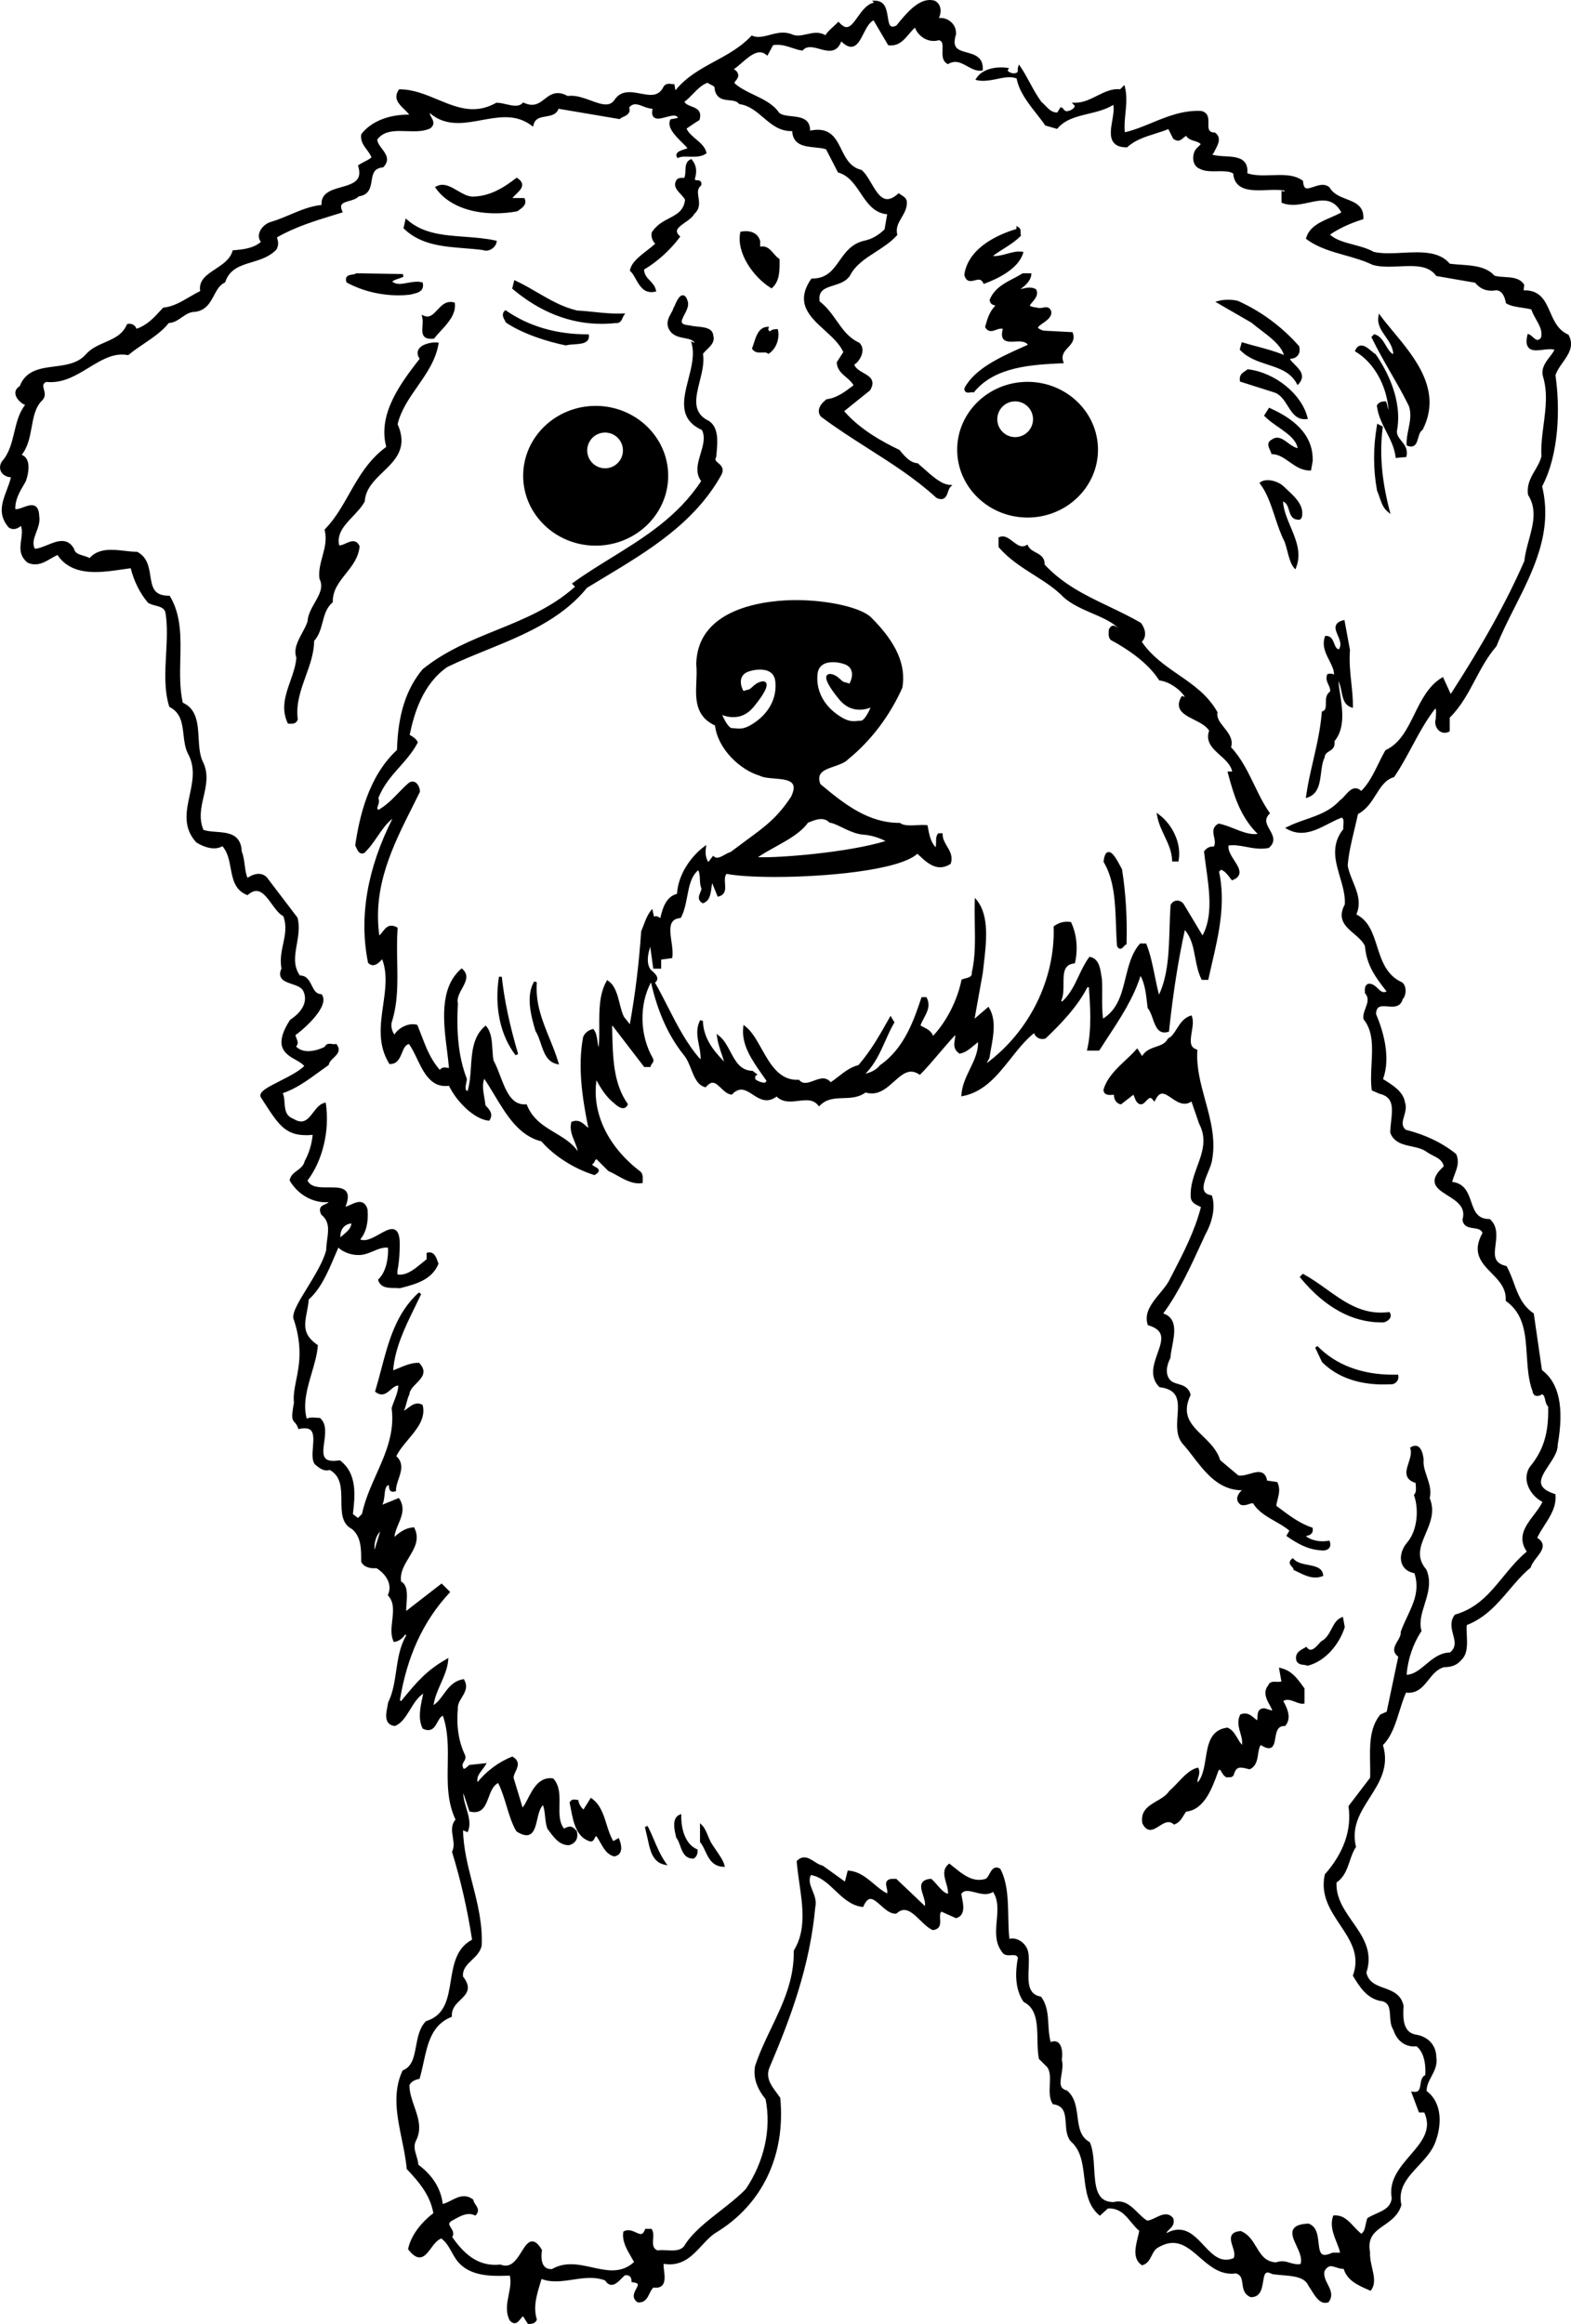 <?xml version="1.0" encoding="utf-8"?>
<!-- Generator: Adobe Illustrator 17.0.0, SVG Export Plug-In . SVG Version: 6.00 Build 0)  -->
<!DOCTYPE svg PUBLIC "-//W3C//DTD SVG 1.1//EN" "http://www.w3.org/Graphics/SVG/1.1/DTD/svg11.dtd">
<svg version="1.1" id="Layer_1" xmlns="http://www.w3.org/2000/svg" xmlns:xlink="http://www.w3.org/1999/xlink" x="0px" y="0px"
	 width="146.204px" height="216.266px" viewBox="0 0 146.204 216.266" enable-background="new 0 0 146.204 216.266"
	 xml:space="preserve">
<path d="M145.991,31.185l-0.022-0.041l-0.042-0.019c-0.927-0.405-1.299-1.253-1.659-2.072c-0.449-1.023-0.91-2.083-2.473-2.034
	l0.057-0.518l-0.027-0.04c-0.397-0.598-1.104-0.641-1.785-0.682c-0.327-0.02-0.664-0.04-0.953-0.124
	c-0.773-0.855-1.974-0.94-3.135-1.022c-0.343-0.024-0.696-0.049-1.029-0.094c-0.79-0.933-2.006-1.06-3.096-1.06
	c-0.434,0-0.883,0.023-1.317,0.046c-0.424,0.022-0.861,0.045-1.272,0.045c-0.585,0-1.035-0.046-1.386-0.132
	c-0.595-0.327-1.259-0.503-1.902-0.674c-0.825-0.219-1.607-0.426-2.179-0.926c0.835-0.574,1.85-1.049,3.017-1.413l0.09-0.028
	l0.003-0.094c0.042-1.15-0.779-1.468-1.574-1.776c-0.602-0.233-1.224-0.474-1.563-1.068l-0.029-0.036
	c-0.178-0.15-0.384-0.223-0.631-0.223c-0.283,0-0.577,0.1-0.837,0.188c-0.219,0.074-0.425,0.144-0.585,0.144
	c-0.111,0-0.343,0-0.394-0.641l-0.005-0.061l-0.049-0.036c-0.61-0.448-1.41-0.508-2.112-0.508c-0.246,0-0.498,0.008-0.751,0.016
	c-0.252,0.008-0.504,0.017-0.754,0.017c-0.446,0-1.014-0.023-1.518-0.197c0.041-0.45-0.04-0.792-0.249-1.042
	c-0.384-0.46-1.116-0.499-1.825-0.537c-0.428-0.023-0.869-0.046-1.205-0.165l0.125-0.094l0.014-0.033
	c0.04-0.092,0.095-0.194,0.153-0.303c0.256-0.477,0.606-1.129,0.014-1.586l-0.032-0.025l-0.042-0.002
	c-0.564-0.029-0.585-0.311-0.573-0.848c0.01-0.446,0.021-1.002-0.672-1.164c-1.679-0.086-3.176,0.522-4.604,1.11
	c-0.852,0.351-1.658,0.684-2.499,0.874c-0.063-0.57-0.007-1.148,0.054-1.757c0.077-0.785,0.157-1.597-0.037-2.412l-0.056-0.231
	l-0.399,0.399c-0.771-0.082-1.473,0.268-2.153,0.608c-0.635,0.318-1.292,0.647-2.026,0.647h-0.323l0.229,0.228
	c0.047,0.046,0.056,0.089,0.03,0.15c-0.075,0.183-0.432,0.406-0.739,0.406c-0.036,0-0.069-0.003-0.101-0.01
	c-0.032-0.029-0.066-0.056-0.1-0.082c-0.127-0.099-0.135-0.118-0.117-0.172L98.705,9.97l-0.31,0.496
	c-0.014,0-0.027,0.001-0.04,0.001c-0.454,0-0.744-0.297-1.08-0.642c-0.12-0.124-0.244-0.25-0.36-0.347
	c-0.413-0.564-0.765-1.21-1.104-1.834c-0.282-0.519-0.549-1.009-0.834-1.422l-0.152-0.221l-0.083,0.255
	c-0.033,0.101-0.029,0.195-0.026,0.278c0.006,0.131,0.001,0.167-0.062,0.208c-0.279,0.184-0.728,0.03-0.881-0.172l0.123-0.238
	l-0.188-0.025c-0.178-0.024-0.36-0.036-0.542-0.036c-1.039,0-1.896,0.373-2.293,0.997l-0.102,0.16l0.185,0.041
	c0.546,0.122,1.205,0.01,1.808-0.116c0.407-0.084,0.791-0.165,1.169-0.165c0.25,0,0.473,0.036,0.677,0.111
	c0.23,1.224,1.053,2.272,1.849,3.287c0.287,0.366,0.558,0.711,0.793,1.056l0.027,0.04l1.099,0.313l0.056-0.064
	c0.715-0.827,1.76-1.08,2.867-1.347c0.794-0.192,1.614-0.39,2.303-0.822c0.097,0.362,0.003,0.898-0.087,1.419
	c-0.138,0.791-0.279,1.608,0.139,2.105c0.24,0.286,0.63,0.426,1.19,0.426h0.053l0.038-0.036c0.689-0.644,1.658-0.951,2.596-1.248
	c0.399-0.126,0.813-0.257,1.201-0.414l0.43,0.861l0.039,0.047c0.15,0.112,0.288,0.167,0.422,0.167c0.207,0,0.355-0.128,0.499-0.252
	c0.083-0.072,0.169-0.146,0.268-0.196c0.161,0.289,0.483,0.39,0.771,0.479c0.235,0.073,0.459,0.143,0.584,0.3l-0.419,0.419
	c-0.247,0.298-0.348,0.79-0.245,1.194c0.082,0.325,0.281,0.559,0.562,0.67c0.479,0.257,1.083,0.244,1.656,0.233
	c0.106-0.001,0.212-0.003,0.316-0.003c0.487,0,0.873,0.037,1.15,0.211c0.116,1.377,1.253,1.564,2.354,1.564
	c0.253,0,0.513-0.009,0.772-0.019c0.256-0.009,0.512-0.019,0.76-0.019c0.378,0,0.678,0.023,0.925,0.072
	c-0.055,0.068-0.082,0.088-0.138,0.072l-0.174-0.057v1.106l0.086,0.033c0.299,0.113,0.619,0.168,0.978,0.168
	c0.501,0,1-0.108,1.482-0.213c0.457-0.099,0.89-0.193,1.299-0.193c0.756,0,1.292,0.342,1.724,1.104
	c-0.295,0.171-0.632,0.318-0.986,0.472c-0.974,0.423-1.979,0.859-2.289,1.895l-0.026,0.09l0.076,0.055
	c1.074,0.785,2.334,1.139,3.552,1.481c0.857,0.241,1.744,0.49,2.589,0.896c0.401,0.115,0.869,0.168,1.472,0.168
	c0.333,0,0.676-0.016,1.008-0.031c0.324-0.015,0.66-0.03,0.979-0.03c0.918,0,1.847,0.107,2.43,0.884l0.031,0.042l3.607,0.624
	c0.399,0.494,0.908,0.745,1.514,0.745c0.145,0,0.297-0.014,0.43-0.04c0.706,0,0.881,0.943,0.908,1.132l0.009,0.061l0.053,0.033
	c0.372,0.234,0.938,0.319,1.483,0.4c0.284,0.043,0.577,0.087,0.836,0.151c0.104,0.329,0.28,0.639,0.45,0.94
	c0.323,0.573,0.629,1.115,0.439,1.724c-0.11,0.119-0.212,0.177-0.309,0.177c-0.146,0-0.292-0.133-0.434-0.262
	c-0.112-0.102-0.218-0.199-0.338-0.247l-0.146-0.059l-0.034,0.153c-0.118,0.521-0.087,0.885,0.095,1.113
	c0.196,0.246,0.519,0.274,0.744,0.274c0.209,0,0.439-0.029,0.663-0.057c0.397-0.051,0.811-0.085,1.024,0.006
	c-0.1,0.212-0.265,0.426-0.437,0.65c-0.39,0.506-0.83,1.079-0.631,1.825c0.451,1.48,0.252,3,0.06,4.47
	c-0.127,0.97-0.259,1.972-0.206,2.964c-0.107,0.466-0.343,0.868-0.591,1.294c-0.387,0.661-0.786,1.345-0.655,2.27l0.019,0.052
	c0.832,1.341,0.455,2.727,0.057,4.193c-0.174,0.637-0.353,1.294-0.419,1.94c-1.638,3.741-3.816,7.677-6.849,12.37l-0.724-1.579
	l-0.128,0.078c-1.234,0.755-1.89,2.085-2.524,3.372c-0.688,1.397-1.339,2.717-2.662,3.343l-0.038,0.018l-0.021,0.036
	c-0.233,0.404-0.444,0.834-0.647,1.249c-0.437,0.892-0.888,1.812-1.586,2.509c-0.172-0.17-0.349-0.253-0.536-0.253
	c-0.375,0-0.674,0.335-0.964,0.659c-0.158,0.178-0.308,0.345-0.449,0.433l-0.028,0.023c-0.905,0.996-2.009,1.381-3.177,1.787
	c-0.563,0.197-1.147,0.4-1.703,0.678l-0.229,0.114l0.226,0.122c0.415,0.224,0.836,0.332,1.286,0.332c0.885,0,1.72-0.428,2.526-0.842
	c0.425-0.219,0.826-0.425,1.232-0.571c0.19,0.109,0.184,0.328,0.156,0.664c-0.011,0.134-0.021,0.272-0.01,0.401
	c-1.184,1.486-0.739,2.995-0.31,4.454c0.244,0.83,0.497,1.688,0.455,2.546c-0.747,1.382,0.063,2.072,0.848,2.74
	c0.4,0.341,0.814,0.693,1.023,1.142c0.145,1.827,1.045,2.982,1.998,4.205l0.017,0.021c-0.334,0.176-0.563-0.028-0.815-0.275
	c-0.228-0.225-0.503-0.476-0.871-0.444l-0.048,0.014c-0.308,0.153-0.296,0.444-0.286,0.68c0.002,0.044,0.004,0.089,0.004,0.134
	v0.048l0.03,0.037c0.371,0.443,0.202,0.89,0.023,1.362c-0.123,0.326-0.251,0.664-0.188,1.002l0.027,0.059
	c0.882,1.103,0.805,2.575,0.723,4.135c-0.041,0.794-0.084,1.614,0.012,2.381l0.009,0.074l0.717,0.315
	c1.334,0.298,1.218,1.354,1.082,2.576c-0.038,0.346-0.077,0.702-0.077,1.036l0.009,0.049c0.354,0.888,1.176,1.065,1.972,1.238
	c0.522,0.113,1.063,0.23,1.475,0.559c0.165,0.109,0.343,0.2,0.515,0.287c0.478,0.243,0.893,0.455,1.008,1.006
	c-0.616,0.556-0.888,1.011-0.854,1.43c0.044,0.551,0.609,0.905,1.207,1.28c0.845,0.53,1.718,1.078,1.395,2.225l-0.008,0.026
	l0.004,0.027c0.085,0.632,0.606,0.707,1.025,0.769c0.379,0.055,0.707,0.103,0.835,0.447c-1.028,1.827-0.083,2.792,0.831,3.725
	c0.681,0.695,1.386,1.413,1.329,2.52l-0.004,0.072l0.06,0.043c1.661,1.192,1.782,3.067,1.91,5.054
	c0.073,1.133,0.148,2.305,0.529,3.311c0.057,0.4,0.322,0.443,0.434,0.443c0.177,0,0.351-0.089,0.468-0.167
	c0.188,0.124,0.227,0.308,0.274,0.534c0.044,0.205,0.094,0.437,0.278,0.617c0.066,2.449-0.429,4.077-1.711,5.62
	c-0.313,0.482-0.387,1.041-0.215,1.614c0.203,0.679,0.745,1.31,1.398,1.64c-0.205,0.421-0.514,0.828-0.813,1.223
	c-0.769,1.014-1.563,2.062-0.648,3.401c-0.852,0.701-1.539,1.541-2.205,2.354c-1.219,1.489-2.371,2.896-4.441,3.5l-0.042,0.013
	l-0.026,0.034c-0.46,0.602-0.292,1.245-0.143,1.813c0.166,0.632,0.31,1.179-0.285,1.672c-0.94,0.019-1.612,0.58-2.263,1.124
	c-0.57,0.476-1.109,0.926-1.776,0.953c0.096-1.392,0.598-2.884,1.354-4.021l0.034-0.051l-0.016-0.058
	c-0.213-0.788,0.036-1.583,0.299-2.424c0.319-1.02,0.649-2.073,0.181-3.206l-0.021-0.035c-0.984-1.16-0.555-2.172-0.057-3.344
	c0.434-1.021,0.882-2.074,0.373-3.301c0.177-0.703-0.049-1.372-0.268-2.02c-0.183-0.541-0.355-1.051-0.295-1.59
	c-0.104-0.838-0.366-1.263-0.777-1.263c-0.123,0-0.256,0.042-0.395,0.125l-0.089,0.053l0.029,0.1
	c0.121,0.406-0.028,0.867-0.172,1.312c-0.159,0.493-0.31,0.958-0.099,1.345c0.128,0.235,0.374,0.407,0.753,0.523
	c0.003,0.076,0.01,0.153,0.016,0.231c0.025,0.316,0.05,0.614-0.125,0.833l-0.047,0.058l0.024,0.069
	c0.442,1.271,0.313,3.253-0.67,4.374c-0.51,0.597-0.696,1.363-0.474,1.953c0.177,0.469,0.59,0.781,1.169,0.886
	c0.5,1.551-0.071,2.768-0.677,4.055c-0.212,0.452-0.432,0.919-0.597,1.396l-0.009,0.027l0.002,0.027
	c0.022,0.276-0.143,0.556-0.304,0.825c-0.254,0.428-0.568,0.957,0.079,1.439l-1.076,5.115l-0.56,0.25l-0.049,0.037
	c-0.999,1.219-0.967,2.897-0.936,4.521c0.008,0.443,0.017,0.901,0.003,1.338l-1.981,2.599l-0.034,0.044l0.008,0.055
	c0.292,2.171-0.443,4.28-2.187,6.271l-0.023,0.026l-0.007,0.033c-0.415,1.902,0.523,3.313,1.433,4.677
	c0.957,1.438,1.861,2.797,1.204,4.662l-0.021,0.06l0.059,0.095c0.563,0.915,1.201,1.951,2.434,2.239
	c0.885,0.078,0.923,0.669,0.973,1.417c0.029,0.451,0.06,0.917,0.303,1.282c0.306,0.969,1.022,1.547,1.922,1.547
	c0.077,0,0.157-0.005,0.239-0.013c0.821,0.657,0.851,2.026,0.813,2.677c-0.334,0.146-0.394,0.521-0.446,0.854
	c-0.079,0.499-0.143,0.758-0.657,0.703l-0.217-0.026l0.699,1.867l0.033,0.086h0.493c0.735,1.601-0.258,2.756-1.309,3.978
	c-0.991,1.152-2.017,2.345-1.721,4.003c-0.102,0.83-0.729,1.111-1.455,1.438c-0.258,0.115-0.524,0.235-0.768,0.385l-0.039,0.023
	l-0.017,0.043c-0.066,0.178-0.105,0.365-0.144,0.547c-0.076,0.367-0.143,0.688-0.41,0.865c-0.272-0.224-0.499-0.467-0.72-0.703
	c-0.506-0.543-0.99-1.047-1.797-1.003l-0.09,0.006l-0.028,0.085c-0.283,0.852,0.044,1.676,0.334,2.402
	c0.135,0.34,0.264,0.664,0.327,0.972h-0.673l-0.055,0.012c-0.285,0.129-0.519,0.195-0.695,0.195c-0.435,0-0.504-0.427-0.58-1.121
	c-0.078-0.708-0.166-1.51-0.912-1.78l-0.025-0.009l-0.026,0.001c-0.751,0.035-1.188,0.195-1.376,0.505
	c-0.247,0.407,0.009,0.96,0.28,1.546c0.273,0.591,0.556,1.2,0.382,1.708c-0.36,0.062-0.67-0.02-0.979-0.113
	c-0.229-0.069-0.465-0.141-0.739-0.141c-0.186,0-0.369,0.032-0.562,0.099c-1-0.048-1.404-0.717-1.832-1.425
	c-0.352-0.583-0.716-1.186-1.425-1.475l-0.029-0.012l-0.031,0.002c-0.395,0.032-0.65,0.144-0.782,0.341
	c-0.196,0.293-0.073,0.685,0.059,1.1c0.123,0.391,0.251,0.794,0.089,1.079c-0.243,0.099-0.472,0.146-0.697,0.146
	c-0.825,0-1.439-0.655-2.091-1.349c-0.667-0.712-1.357-1.447-2.315-1.447c-0.365,0-0.739,0.104-1.138,0.321
	c0.024-0.111,0.117-0.205,0.257-0.338c0.229-0.217,0.513-0.487,0.383-1.002l-0.022-0.048c-0.18-0.24-0.409-0.362-0.682-0.362
	c-0.312,0-0.638,0.157-0.953,0.309c-0.271,0.13-0.552,0.265-0.789,0.277c-0.313-0.195-0.598-0.476-0.871-0.748
	c-0.515-0.509-1.046-1.035-1.806-1.035c-0.144,0-0.292,0.019-0.413,0.053l-0.069,0.001c-1.586,0-1.675-1.521-1.769-3.132
	c-0.05-0.858-0.102-1.745-0.394-2.405l-0.019-0.041l-0.038-0.021c-0.854-0.478-0.972-1.38-1.096-2.335
	c-0.115-0.889-0.234-1.807-0.962-2.43l-0.053-0.027c-0.662-0.175-0.617-0.644-0.481-1.459c0.074-0.446,0.159-0.951,0.029-1.4
	c0.075-0.41,0.076-1.12-0.226-1.488c-0.19-0.233-0.474-0.288-0.801-0.147c-0.153-0.515-0.186-1.077-0.217-1.622
	c-0.051-0.885-0.103-1.799-0.657-2.563l-0.031-0.043l-0.052-0.01c-1.201-0.224-1.151-1.402-1.098-2.649
	c0.022-0.538,0.044-1.047-0.041-1.472c-0.13-0.708-0.795-1.284-1.483-1.284c-0.091,0-0.18,0.01-0.268,0.029
	c-0.075-0.645-0.089-1.331-0.104-2.055c-0.03-1.547-0.063-3.146-0.724-4.42l-0.018-0.033l-0.032-0.02
	c-0.116-0.069-0.224-0.104-0.329-0.104c-0.325,0-0.5,0.32-0.655,0.603c-0.112,0.205-0.229,0.418-0.37,0.458
	c-0.197,0.06-0.396,0.089-0.591,0.089c-0.889,0-1.632-0.603-2.351-1.185c-0.112-0.092-0.225-0.182-0.335-0.269l-0.085-0.066
	l-0.082,0.068c-0.574,0.479-0.391,1.125-0.213,1.749c0.096,0.332,0.193,0.675,0.177,0.993c-0.331-0.041-0.672-0.431-1.003-0.808
	c-0.169-0.192-0.344-0.392-0.519-0.545l-0.043-0.037l-0.056,0.005c-0.39,0.032-0.644,0.145-0.776,0.344
	c-0.206,0.308-0.07,0.73,0.073,1.178c0.113,0.353,0.23,0.716,0.172,1.009l-2.623-2.494l-0.039-0.036h-0.41
	c-0.224,0.017-0.374,0.083-0.461,0.202c-0.131,0.18-0.074,0.418-0.02,0.648c0.052,0.22,0.084,0.384,0.031,0.501
	c-0.437-0.215-0.822-0.54-1.229-0.883c-0.668-0.563-1.358-1.145-2.32-1.231l-0.113-0.01l-0.257,1.028l-2.058-1.479l-0.054-0.022
	c-0.238-0.044-0.485-0.202-0.725-0.356c-0.303-0.195-0.617-0.396-0.951-0.396c-0.239,0-0.454,0.1-0.659,0.305l-0.043,0.043
	l0.005,0.061c0.05,0.649,0.145,1.306,0.244,2.001c0.311,2.151,0.632,4.377-0.502,6.235l-0.021,0.033l0.001,0.038
	c0.044,2.71-1.037,4.964-2.083,7.144c-0.547,1.14-1.112,2.318-1.521,3.572c-0.236,1.261,0.396,2.357,0.979,3.063
	c0.556,2.766-0.12,5.821-1.843,8.372c-0.671,0.697-1.529,1.368-2.359,2.017c-1.319,1.03-2.683,2.097-3.396,3.322
	c-0.295,0.328-0.723,0.372-1.104,0.372c-0.152,0-0.308-0.008-0.463-0.016c-0.321-0.016-0.646-0.024-0.886,0.011
	c-0.438-0.172-0.448-0.516-0.411-1.056c0.021-0.313,0.043-0.638-0.112-0.887l-0.039-0.063h-0.58l-0.034,0.082
	c-0.146,0.357-0.286,0.403-0.391,0.403c-0.126,0-0.281-0.072-0.445-0.148c-0.211-0.099-0.449-0.209-0.71-0.209
	c-0.139,0-0.272,0.031-0.398,0.095l-0.063,0.031l-0.01,0.068c-0.12,0.828,0.327,1.596,0.761,2.337
	c0.083,0.143,0.166,0.285,0.244,0.427c-0.577,0.531-1.225,0.779-2.028,0.779c-0.607,0-1.223-0.136-1.873-0.279
	c-0.649-0.144-1.32-0.292-1.983-0.292c-0.657,0-1.229,0.147-1.749,0.45c-0.328,0.017-0.558-0.072-0.721-0.263
	c-0.326-0.38-0.278-1.076-0.22-1.458l0.007-0.047l-0.024-0.041c-0.313-0.522-0.594-0.766-0.882-0.766
	c-0.395,0-0.673,0.443-0.995,0.956c-0.382,0.609-0.815,1.299-1.483,1.299c-0.141,0-0.291-0.03-0.447-0.091l-0.029-0.012
	l-0.032,0.003c-1.749,0.176-3.11-0.604-4.464-2.564c0.219-0.325,0.026-0.63-0.116-0.856c-0.096-0.151-0.187-0.294-0.156-0.41
	c0.024-0.092,0.128-0.188,0.31-0.285l0.134-0.074c0.429-0.24,0.916-0.513,1.399-0.513c0.177,0,0.339,0.035,0.498,0.106l0.091,0.041
	l0.065-0.076c0.326-0.383,0.12-0.688-0.046-0.934c-0.089-0.132-0.182-0.269-0.203-0.417l-0.008-0.055l-0.045-0.033
	c-0.267-0.196-0.538-0.291-0.83-0.291c-0.417,0-0.806,0.198-1.181,0.391c-0.259,0.132-0.524,0.268-0.791,0.332
	c-0.167-1.419-0.95-2.678-2.273-3.651c-0.013-0.279-0.096-0.554-0.176-0.82c-0.146-0.479-0.282-0.932-0.046-1.407
	c0.575-1.103,0.206-2.162-0.149-3.187c-0.224-0.641-0.453-1.303-0.459-1.979c0.124-0.329,0.525-0.517,0.864-0.583l0.08-0.016
	l0.022-0.078c0.133-0.458,0.238-0.944,0.341-1.414c0.395-1.808,0.766-3.514,2.561-4.253l0.086-0.035l-0.004-0.093
	c-0.026-0.684,0.393-1.087,0.798-1.478c0.546-0.526,1.11-1.069,0.238-2.174c-0.053-0.692,0.377-1.104,0.832-1.539
	c0.379-0.361,0.77-0.734,0.903-1.311c0.11-2.027-0.385-3.959-0.864-5.826c-0.41-1.596-0.833-3.244-0.865-4.929l0.425,0.182
	l0.05-0.129c0.261-0.672,0.038-1.417-0.178-2.137c-0.146-0.485-0.286-0.952-0.269-1.364l0.565,1.695l0.072,0.017
	c0.138,0.031,0.269,0.048,0.389,0.048c0.814,0,1.078-0.706,1.332-1.39c0.201-0.537,0.407-1.092,0.881-1.32
	c0.333,0.667,0.56,1.412,0.778,2.134c0.257,0.846,0.5,1.645,0.9,2.336l0.044,0.046c0.362,0.229,0.661,0.342,0.911,0.342
	c0.66-0.001,0.832-0.737,0.998-1.449c0.121-0.519,0.245-1.053,0.537-1.352c0.121,0.317,0.159,0.676,0.198,1.053
	s0.08,0.768,0.212,1.132l0.02,0.036c0.063,0.079,0.124,0.162,0.188,0.247c0.439,0.591,0.938,1.26,1.789,1.26l0.037-0.005
	c0.604-0.174,0.859-0.623,0.719-1.265l-0.007-0.033l-0.022-0.025c-0.213-0.248-0.393-0.402-0.626-0.402
	c-0.16,0-0.322,0.071-0.549,0.184c-0.455-0.577-0.438-1.36-0.422-2.188c0.018-0.877,0.035-1.784-0.553-2.445l-0.033-0.037
	l-0.051-0.006c-1.239-0.16-1.834,0.974-2.294,1.868c-0.168,0.327-0.329,0.64-0.501,0.85l-0.831-2.74
	c-0.021-0.187,0.076-0.396,0.18-0.617c0.194-0.417,0.437-0.936-0.242-1.353l-0.056-0.035l-0.062,0.024
	c-1.184,0.46-2.381,1.351-3.177,2.353c-0.119-0.431,0.153-0.79,0.44-1.168c0.094-0.124,0.187-0.246,0.263-0.368l0.146-0.231
	l-1.588,0.169l-0.047,0.006l-0.033,0.032c-0.098,0.098-0.326,0.325-0.45,0.325c-0.035,0-0.066-0.044-0.094-0.141
	c-0.09-0.238-0.011-0.365,0.089-0.526c0.091-0.146,0.203-0.326,0.114-0.592c-0.601-1.266-0.823-2.671-0.681-4.316
	c-0.027-0.41,0.171-0.736,0.381-1.083c0.283-0.467,0.575-0.95,0.227-1.604l-0.045-0.086l-0.096,0.018
	c-0.903,0.164-1.361,0.796-1.804,1.406c-0.282,0.39-0.552,0.761-0.922,0.987c0.106-0.707,0.398-1.369,0.681-2.012
	c0.313-0.711,0.607-1.382,0.678-2.109l0.024-0.256l-0.224,0.128c-1.829,1.044-2.733,2.136-3.985,3.646l-0.197,0.237l-0.11-0.083
	c0.668-4.093,2.172-7.354,4.595-9.97l0.087-0.095l-0.797-0.795l-3.296,2.554c-0.006-0.209,0.012-0.452,0.031-0.706
	c0.059-0.793,0.125-1.688-0.508-2.036c-0.119-0.829,0.313-1.543,0.73-2.233c0.507-0.836,1.029-1.701,0.517-2.729l-0.041-0.081
	l-0.09,0.008c-0.726,0.065-1.215,0.431-1.731,0.882c0.028-0.383,0.19-0.768,0.359-1.169c0.314-0.746,0.64-1.517,0.111-2.354
	l-0.06-0.094l-1.532,0.624c0.132-0.285,0.166-0.617,0.198-0.923c0.053-0.496,0.102-0.818,0.386-0.911
	c0.016,0.049,0.021,0.114,0.027,0.178c0.019,0.196,0.07,0.546,0.552,0.424l0.101-0.025v-0.104c0-0.324,0.117-0.666,0.24-1.027
	c0.237-0.695,0.505-1.479-0.21-2.126c0.254-0.534,0.688-1.053,1.109-1.555c0.802-0.956,1.631-1.944,1.354-3.152l-0.014-0.058
	l-0.053-0.029c-0.134-0.072-0.272-0.109-0.412-0.109c-0.345,0-0.641,0.222-0.901,0.418c-0.13,0.098-0.256,0.192-0.373,0.248
	c0.112-0.245,0.178-0.495,0.242-0.74c0.068-0.264,0.134-0.512,0.252-0.748l0.014-0.051c0.023-0.359,0.335-0.677,0.637-0.984
	c0.496-0.506,1.06-1.08,0.299-1.889l-0.039-0.042H38.94c-0.654,0-1.237,0.244-1.801,0.481c-0.18,0.075-0.364,0.152-0.551,0.222
	c0.163-2.092,1.116-4.035,2.038-5.916c0.193-0.394,0.386-0.786,0.57-1.179l-0.209-0.156c-2.126,1.9-2.83,4.575-3.511,7.162
	c-0.172,0.653-0.349,1.328-0.546,1.976l-0.027,0.089l0.073,0.056c0.184,0.141,0.361,0.209,0.543,0.209
	c0.328,0,0.587-0.223,0.837-0.438c0.236-0.205,0.46-0.386,0.713-0.387c-0.024,0.507-0.205,0.97-0.381,1.418
	c-0.083,0.213-0.169,0.433-0.233,0.649l-0.009,0.027l0.004,0.028c0.296,2.275-0.578,4.236-1.424,6.133
	c-0.525,1.179-1.068,2.396-1.339,3.693l-0.373,0.373l-0.473-0.366c0.201-1.678,0.423-3.738-1.168-4.969l-0.045-0.035l-0.057,0.009
	c-0.664,0.106-1.091,0.041-1.298-0.197c-0.263-0.301-0.184-0.886-0.1-1.505c0.106-0.789,0.229-1.684-0.364-2.214l-0.038-0.033H29.72
	c-0.1,0-0.203-0.009-0.309-0.018c-0.114-0.009-0.229-0.018-0.343-0.018c-0.142,0-0.335,0.013-0.521,0.102
	c-0.385-1.366,0.051-2.849,0.474-4.284c0.258-0.877,0.501-1.704,0.553-2.479l0.005-0.074l-0.062-0.043
	c-1.358-0.956-1.189-1.838-0.957-3.059c0.07-0.367,0.142-0.745,0.178-1.157c1.108-0.968,1.785-2.557,2.383-3.962
	c0.125-0.293,0.248-0.582,0.371-0.858c0.552,0.518,1.44,0.789,2.268,0.66c0.331-0.056,0.66-0.194,0.979-0.328
	c0.479-0.202,0.94-0.387,1.369-0.318c0.044,0.764-0.093,2.139-0.87,2.916l-0.061,0.06l0.029,0.08
	c0.247,0.679,0.918,0.686,1.511,0.691c0.161,0.002,0.322,0.003,0.472,0.019l0.024,0.002l0.177-0.046
	c1.302-0.34,2.776-0.725,3.399-2.185l0.021-0.051l-0.02-0.051c-0.02-0.048-0.038-0.104-0.059-0.161
	c-0.116-0.336-0.291-0.842-0.758-0.842c-0.055,0-0.112,0.008-0.171,0.022l-0.101,0.025v0.593c-0.136,0.106-0.273,0.219-0.412,0.333
	c-0.657,0.541-1.336,1.1-2.063,1.1c-0.08,0-0.16-0.007-0.239-0.021l-0.003-0.348c0.21-0.974,0.212-2.13,0.212-2.174
	c0.031-0.806-0.062-1.292-0.291-1.53c-0.11-0.114-0.251-0.172-0.42-0.172c-0.331,0-0.735,0.229-1.164,0.47
	c-0.469,0.265-1,0.564-1.452,0.564c-0.124,0-0.236-0.021-0.34-0.066c0.548-0.677,0.766-1.556,0.681-2.77
	c-0.126-0.479-0.375-0.721-0.74-0.721c-0.27,0-0.563,0.132-0.848,0.261c-0.16,0.072-0.324,0.146-0.473,0.188
	c0.259-0.646,0.289-1.088,0.098-1.383c-0.251-0.388-0.822-0.419-1.435-0.419l-0.428,0.001c-0.777,0-1.496-0.051-1.764-0.644
	c1.397-1.836,2.069-4.615,1.713-7.106l-0.021-0.148l-0.145,0.038c-0.425,0.113-0.725,0.503-1.014,0.88
	c-0.334,0.435-0.65,0.846-1.127,0.846c-0.219,0-0.459-0.083-0.756-0.267c-0.701-0.272-0.744-0.864-0.79-1.491
	c-0.023-0.321-0.045-0.628-0.165-0.875c1.235-0.413,2.345-1.223,3.419-2.008c0.274-0.2,0.548-0.4,0.82-0.591l0.044-0.031
	l0.011-0.053c0.046-0.232,0.248-0.426,0.443-0.613c0.312-0.298,0.698-0.668,0.296-1.222l-0.05-0.068l-0.083,0.016
	c-0.104,0.021-0.215,0.003-0.32-0.01c-0.079-0.011-0.155-0.021-0.227-0.021c-0.214,0-0.357,0.09-0.437,0.275
	c-0.502,0.263-1.061,0.413-1.54,0.413c-0.484,0-0.866-0.146-1.139-0.436c0.255-0.23,0.134-0.529,0.043-0.754
	c-0.042-0.103-0.084-0.208-0.099-0.308c0.537-0.354,2.302-1.873,2.569-2.999c0.069-0.292,0.035-0.544-0.101-0.747l-0.036-0.055
	l-0.065-0.004c-0.463-0.029-0.643-0.391-0.851-0.808c-0.217-0.436-0.464-0.929-1.102-0.929c0,0,0,0-0.001,0
	c-0.638-0.898-0.467-1.872-0.287-2.902c0.14-0.798,0.285-1.622,0.072-2.471l-2.719-3.572c-0.213-0.335-0.525-0.513-0.903-0.513
	c-0.331,0-0.707,0.14-1.033,0.378c-0.156-0.355-0.21-0.767-0.267-1.199c-0.055-0.423-0.112-0.86-0.274-1.257
	c-0.063-1.657-1.29-1.749-2.374-1.831c-0.437-0.033-0.851-0.064-1.192-0.185c-0.446-1.069-0.21-2.096,0.017-3.089
	c0.229-1.001,0.466-2.035-0.001-3.106c-0.365-0.653-0.415-1.518-0.463-2.354c-0.076-1.325-0.155-2.694-1.478-3.289
	c-0.29-1.315-0.258-2.705-0.226-4.051c0.047-2.002,0.095-4.072-0.955-5.835l-0.039-0.064h-0.076c-1.425,0-1.555-0.813-1.718-1.842
	c-0.129-0.813-0.276-1.736-1.198-2.229l-0.063-0.016c-0.337,0-0.707-0.042-1.098-0.087c-0.419-0.047-0.853-0.097-1.276-0.097
	c-0.584,0-1.417,0.082-2.019,0.765c-0.173-0.096-0.378-0.157-0.579-0.218c-0.403-0.121-0.784-0.235-0.857-0.603l-0.014-0.037
	c-0.268-0.491-0.635-0.73-1.124-0.73c-0.435,0-0.906,0.191-1.361,0.377c-0.396,0.161-0.806,0.328-1.16,0.35
	c-0.259-0.498-0.078-0.979,0.13-1.534c0.182-0.482,0.37-0.981,0.274-1.522c-0.01-0.249-0.04-1.005-0.707-1.005
	c-0.243,0-0.515,0.102-0.777,0.199c-0.276,0.102-0.572,0.206-0.739,0.164c-0.029-0.875,0.41-1.617,0.834-2.335l0.131-0.226
	c0.185-0.463,0.44-1.497,0.086-2.103c-0.108-0.184-0.26-0.312-0.455-0.382c0.596-0.756,0.764-1.686,0.926-2.585
	c0.174-0.963,0.338-1.873,1.013-2.515c0.301-0.339,0.205-0.7,0.127-0.99c-0.086-0.322-0.139-0.52,0.211-0.694
	c0.137,0.015,0.276,0.022,0.413,0.022c1.341,0,2.47-0.688,3.562-1.353c1.028-0.626,1.999-1.217,3.082-1.217
	c0.173,0,0.349,0.016,0.52,0.046l0.061,0.011l0.048-0.04c0.45-0.375,0.946-0.71,1.425-1.035c0.822-0.556,1.672-1.131,2.297-1.915
	c0.486-0.022,0.856-0.28,1.214-0.529c0.375-0.262,0.73-0.509,1.233-0.51c1.016-0.127,1.414-0.875,1.765-1.535
	c0.262-0.493,0.51-0.959,0.978-1.178l0.051-0.024l0.019-0.053c0.417-1.211,1.41-1.512,2.462-1.83c0.81-0.245,1.647-0.498,2.29-1.17
	l0.023-0.033c0.213-0.431,0.157-0.682,0.037-1.107c1.657-0.963,3.559-1.546,5.398-2.11l0.727-0.224l-0.061-0.137
	c-0.104-0.233-0.127-0.414-0.069-0.538c0.093-0.199,0.402-0.289,0.729-0.383c0.329-0.095,0.669-0.192,0.88-0.425
	c0.986-0.133,1.103-0.835,1.205-1.456c0.103-0.616,0.19-1.148,1.026-1.24l0.049-0.005l0.034-0.036
	c0.624-0.672,0.214-1.216-0.149-1.696c-0.215-0.286-0.419-0.556-0.437-0.85c0.511-0.702,1.313-0.8,2.104-0.8
	c0.209,0,0.421,0.007,0.633,0.014c0.215,0.007,0.431,0.014,0.643,0.014c0.451,0,1.032-0.029,1.56-0.273
	c0.467-0.374,0.253-0.752,0.097-1.028c-0.102-0.18-0.156-0.292-0.142-0.389c0.731,0.627,1.569,0.92,2.622,0.92
	c0.721,0,1.47-0.138,2.194-0.271c0.726-0.133,1.477-0.271,2.198-0.271c0.963,0,1.735,0.243,2.431,0.764l0.158,0.119l0.051-0.191
	c0.155-0.592,0.61-0.669,1.137-0.758c0.466-0.079,0.991-0.167,1.184-0.719l5.635,0.952l0.068,0.011l0.048-0.048
	c0.066-0.066,0.18-0.118,0.3-0.173c0.28-0.128,0.696-0.32,0.521-0.866c0.174-0.2,0.359-0.294,0.578-0.294
	c0.222,0,0.46,0.092,0.712,0.189c0.281,0.109,0.573,0.222,0.883,0.224c-0.069,0.349-0.044,0.587,0.075,0.741
	c0.094,0.121,0.241,0.182,0.439,0.182c0.217,0,0.471-0.068,0.739-0.141c0.258-0.069,0.524-0.141,0.734-0.141
	c0.203,0,0.319,0.064,0.376,0.217l-0.695,0.128l-0.028,0.066c-0.291,0.701,0.467,1.454,1.136,2.119
	c0.175,0.173,0.342,0.338,0.472,0.487L63.94,13.81c-0.065,0.025-0.143,0.049-0.224,0.076c-0.327,0.105-0.666,0.214-0.752,0.442
	c-0.023,0.064-0.037,0.167,0.035,0.287l0.063,0.106l0.11-0.055c0.161-0.081,0.404-0.091,0.62-0.091c0.104,0,0.212,0.003,0.322,0.006
	c0.118,0.003,0.237,0.006,0.357,0.006c0.403,0,0.862-0.033,1.211-0.277l0.074-0.051l-0.021-0.087
	c-0.116-0.502-0.555-0.875-0.978-1.235c-0.351-0.298-0.712-0.605-0.863-0.97c0.118-0.079,0.24-0.163,0.362-0.246
	c0.28-0.191,0.57-0.389,0.794-0.523l0.046-0.027l0.014-0.051c0.233-0.838-0.315-1.049-0.757-1.218
	c-0.276-0.106-0.538-0.207-0.661-0.431c0.274-0.194,0.526-0.453,0.791-0.726c0.414-0.427,0.842-0.869,1.367-1.044
	c0.098,0.079,0.211,0.134,0.32,0.188c0.253,0.124,0.373,0.192,0.343,0.407L66.51,8.319l0.005,0.023
	c0.183,0.868,0.807,0.933,1.357,0.989c0.355,0.037,0.691,0.071,0.886,0.314l0.032,0.042l0.053,0.007
	c0.88,0.121,1.543,0.688,2.186,1.236c0.761,0.65,1.541,1.31,2.694,1.268c0.072,1.319,1.161,1.427,2.125,1.523
	c0.378,0.038,0.735,0.073,1.029,0.173l1.109,2.154l0.055,0.016c0.95,0.275,1.505,1.102,2.041,1.902
	c0.615,0.918,1.252,1.867,2.482,1.974l-0.245,1.405c-0.557,0.547-1.209,0.917-1.845,1.043c-1.219,0.271-1.795,1.086-2.352,1.875
	c-0.603,0.853-1.171,1.658-2.538,1.658h-0.07l-0.04,0.058c-1.517,2.225-0.098,3.512,1.273,4.756
	c0.688,0.624,1.397,1.268,1.734,2.028l-0.608,0.946l0.003,0.044c0.043,0.652,0.46,1.006,0.863,1.348
	c0.258,0.219,0.524,0.445,0.695,0.753l-0.08,0.06c-0.755,0.57-1.469,1.109-2.402,1.235l-0.036,0.005l-0.029,0.023
	c-0.682,0.542-0.862,1.1-0.51,1.57l0.026,0.026c1.449,1.087,2.96,2.05,4.42,2.981c2.247,1.432,4.369,2.786,6.312,4.563l0.034,0.022
	c0.159,0.073,0.297,0.109,0.42,0.109c0.408,0,0.535-0.379,0.638-0.684c0.055-0.164,0.111-0.333,0.199-0.422l0.205-0.205
	l-0.289-0.021c-0.738-0.055-1.602-0.825-2.364-1.506c-0.186-0.166-0.366-0.327-0.539-0.474l-0.032-0.027l-0.042-0.004
	c-0.648-0.058-1.096-0.573-1.528-1.072L83.742,41.9L83.7,41.867c-1.501-0.722-3.651-1.876-5.136-3.604l2.388-1.923l0.031-0.035
	c0.19-0.317,0.253-0.587,0.19-0.825c-0.094-0.363-0.445-0.564-0.818-0.778c-0.355-0.205-0.723-0.416-0.854-0.771l0.217-0.164
	c0.515-0.515,0.786-1.339,0.277-1.851l-0.039-0.027c-0.979-0.452-1.53-1.234-2.113-2.063c-0.442-0.628-0.9-1.278-1.562-1.773
	c-0.156-1.029,0.485-1.233,1.296-1.489c0.589-0.187,1.197-0.379,1.539-0.938c0.507-0.975,1.415-1.561,2.376-2.181
	c0.691-0.447,1.407-0.909,1.972-1.533l0.046-0.051l-0.015-0.067c-0.137-0.617,0.131-1.071,0.414-1.552
	c0.257-0.437,0.523-0.889,0.487-1.497c-0.063-0.313-0.272-0.444-0.475-0.57c-0.064-0.04-0.132-0.082-0.199-0.133l-0.087-0.065
	l-0.082,0.072c-0.358,0.32-0.687,0.482-0.975,0.482c-0.625,0-1.068-0.756-1.498-1.487c-0.287-0.489-0.559-0.95-0.892-1.216
	l-0.051-0.025c-1.021-0.256-1.435-1.092-1.834-1.9c-0.445-0.898-0.905-1.827-2.19-1.827c-0.219,0-0.46,0.027-0.719,0.082
	c0.002-1.155-0.91-1.255-1.719-1.343c-0.457-0.05-0.89-0.097-1.16-0.312c-0.536-0.809-1.456-1.25-2.346-1.676
	c-0.654-0.314-1.33-0.638-1.807-1.084C68.335,7.705,68.357,7.657,68.48,7.5c0.136-0.173,0.321-0.411,0.174-0.707
	c-0.105-0.208-0.245-0.289-0.359-0.351c0.229-0.157,0.467-0.362,0.717-0.578c0.566-0.49,1.153-0.997,1.706-0.997
	c0.206,0,0.395,0.071,0.575,0.218l0.125,0.101l0.528-0.984c0.136-0.022,0.271-0.033,0.407-0.033c0.487,0,0.921,0.143,1.34,0.282
	c0.295,0.098,0.6,0.199,0.92,0.249l0.069,0.011L74.73,4.66c0.175-0.186,0.386-0.272,0.665-0.272c0.274,0,0.582,0.084,0.879,0.166
	c0.307,0.084,0.623,0.171,0.917,0.171c0.529,0,0.884-0.278,1.102-0.872c0.338,0.337,0.637,0.501,0.91,0.501
	c0.537,0,0.839-0.592,1.158-1.218c0.264-0.519,0.537-1.054,0.936-1.243l1.329,2.258l0.033,0.058l0.066,0.007
	c0.067,0.007,0.132,0.011,0.195,0.011c0.775,0,1.228-0.533,1.665-1.048c0.189-0.223,0.37-0.435,0.572-0.603
	c0.217,0.629,0.907,1.236,1.732,1.236c0.168,0,0.336-0.025,0.499-0.076c0.341,0.091,0.347,0.395,0.327,0.911
	c-0.018,0.474-0.038,1.01,0.432,1.285l0.065,0.039l0.066-0.037c0.208-0.116,0.411-0.172,0.621-0.172
	c0.396,0,0.769,0.207,1.129,0.407c0.414,0.229,0.838,0.467,1.322,0.404l0.112-0.015l0.003-0.113C91.5,5.3,90.688,5.077,89.971,4.879
	C89.526,4.756,89.105,4.64,88.93,4.32c-0.13-0.248-0.12-0.606,0.042-1.129c0.026-0.395-0.104-0.769-0.369-1.052
	c-0.312-0.333-0.765-0.508-1.222-0.461c0.133-0.28,0.187-0.62,0.133-0.908c-0.058-0.305-0.224-0.542-0.506-0.696
	C86.853,0.025,86.693,0,86.533,0c-1.18,0-2.263,1.332-3.053,2.305l-0.062,0.076C83.275,2.447,83.155,2.48,83.06,2.48
	c-0.282,0-0.35-0.335-0.436-0.883C82.52,0.933,82.39,0.107,81.5,0.068l-0.339-0.015l0.183,0.185
	c-0.675,0.145-1.128,0.783-1.534,1.354c-0.341,0.479-0.663,0.932-1.021,0.932c-0.198,0-0.414-0.131-0.662-0.401L78.033,2.02
	l-0.098,0.098c-0.119,0.118-0.243,0.231-0.366,0.343c-0.273,0.248-0.555,0.503-0.761,0.813c-0.246-0.15-0.521-0.223-0.833-0.223
	c-0.31,0-0.617,0.07-0.916,0.138c-0.504,0.115-0.971,0.196-1.348,0.008c-0.271-0.108-0.55-0.161-0.852-0.161
	c-0.439,0-0.852,0.112-1.249,0.221c-0.58,0.157-1.131,0.272-1.568,0.081L69.957,3.3l-0.064,0.068
	c-0.973,1.035-2.186,1.694-3.358,2.331c-1.311,0.711-2.662,1.446-3.675,2.705L62.756,7.83h-0.111c-0.043,0-0.093-0.007-0.146-0.014
	c-0.075-0.01-0.155-0.021-0.236-0.021c-0.213,0-0.372,0.074-0.5,0.25c-0.254,0.543-0.625,0.786-1.201,0.786
	c-0.301,0-0.62-0.061-0.958-0.125c-0.342-0.064-0.694-0.131-1.031-0.131c-0.612,0-1.048,0.222-1.374,0.702
	C57,9.579,56.741,9.72,56.384,9.72c-0.404,0-0.889-0.177-1.4-0.364c-0.6-0.219-1.219-0.445-1.835-0.445
	c-0.109,0-0.216,0.007-0.318,0.022C52.5,8.75,52.199,8.661,51.914,8.661c-0.509,0-0.877,0.283-1.232,0.557
	c-0.357,0.275-0.694,0.535-1.172,0.535c-0.229,0-0.471-0.059-0.74-0.18l-0.084-0.037L48.62,9.601
	c-0.162,0.162-0.367,0.238-0.645,0.238c-0.262,0-0.56-0.068-0.848-0.135c-0.303-0.07-0.615-0.142-0.907-0.142h-0.035l-0.03,0.017
	c-0.694,0.391-1.392,0.581-2.131,0.581c-1.138,0-2.194-0.439-3.314-0.904c-1.113-0.463-2.266-0.942-3.499-0.942H37.14l-0.039,0.06
	c-0.522,0.785,0.021,1.311,0.499,1.775c0.172,0.166,0.347,0.335,0.479,0.516c-0.022,0-0.044,0-0.065,0
	c-1.879,0-3.473,0.653-4.371,1.791l-0.027,0.063c-0.09,0.595,0.223,1.015,0.525,1.421c0.174,0.234,0.34,0.458,0.427,0.707
	c-0.188,0.168-0.418,0.284-0.659,0.406c-0.17,0.086-0.345,0.175-0.511,0.285l-0.082,0.054l0.027,0.094
	c0.136,0.464,0.128,0.823-0.024,1.098c-0.258,0.466-0.924,0.654-1.568,0.836c-0.896,0.253-1.905,0.539-1.823,1.65
	c-1.048,0.11-2.009,0.515-2.94,0.908c-0.581,0.245-1.182,0.498-1.801,0.679c-0.502,0.151-0.952,0.6-1.069,1.065
	c-0.072,0.288-0.017,0.557,0.161,0.785c-0.667,0.594-1.651,0.713-2.527,0.778l-0.091,0.007l-0.026,0.087
	c-0.238,0.771-0.929,1.225-1.597,1.664c-0.776,0.51-1.579,1.037-1.407,2.042c-0.346,0.169-0.682,0.366-1.008,0.556
	c-0.78,0.457-1.517,0.888-2.388,0.98l-0.05,0.005l-0.191,0.208c-0.669,0.734-1.303,1.429-2.289,1.759
	c-0.128-0.334-0.435-0.525-0.81-0.449l-0.068,0.013l-0.028,0.063c-0.41,0.931-1.196,1.273-2.028,1.635
	c-0.653,0.284-1.329,0.578-1.828,1.171c-0.743,0.802-1.83,0.942-2.88,1.078c-1.306,0.168-2.655,0.343-3.228,1.831
	c-0.401,0.237-0.424,0.555-0.4,0.728c0.059,0.427,0.488,0.847,0.901,1.022c-0.574,0.723-0.794,1.646-1.008,2.541
	c-0.23,0.965-0.469,1.963-1.165,2.731c-0.193,0.324-0.211,0.672-0.051,0.955c0.168,0.296,0.512,0.484,0.905,0.499
	c-0.087,0.395-0.239,0.794-0.386,1.181c-0.427,1.125-0.869,2.288,0.17,3.481l0.026,0.023c0.337,0.228,0.733,0.171,1.127-0.156
	c0.134,0.433,0.073,0.875,0.014,1.305c-0.099,0.713-0.2,1.449,0.579,2.101l0.032,0.02c0.233,0.102,0.459,0.151,0.693,0.151
	c0.539,0,1.001-0.271,1.449-0.533c0.206-0.12,0.418-0.245,0.632-0.338c0.704,1.067,1.855,1.586,3.514,1.586
	c0.859,0,1.762-0.134,2.558-0.251c0.254-0.037,0.501-0.074,0.738-0.104c0.301,1.202,0.864,2.332,1.593,3.194l0.031,0.027
	c0.209,0.13,0.456,0.195,0.695,0.259c0.427,0.112,0.796,0.21,0.91,0.622c0.212,1.222,0.138,2.57,0.066,3.876
	c-0.091,1.647-0.185,3.351,0.283,4.87l0.017,0.054l0.049,0.025c1.039,0.541,1.152,1.525,1.272,2.566
	c0.069,0.599,0.14,1.217,0.405,1.748c0.723,1.288,0.438,2.616,0.163,3.899c-0.315,1.473-0.642,2.995,0.618,4.371l0.03,0.024
	c0.406,0.243,1.019,0.532,1.628,0.532c0.29,0,0.55-0.066,0.775-0.198c0.491,0.547,0.63,1.3,0.766,2.03
	c0.186,1.003,0.378,2.041,1.493,2.495l0.074,0.03l0.062-0.051c0.274-0.229,0.524-0.34,0.764-0.34c0.555,0,1.007,0.622,1.444,1.223
	c0.344,0.475,0.671,0.924,1.065,1.121c0.338,0.925,0.168,1.72-0.011,2.561c-0.153,0.716-0.311,1.456-0.162,2.313
	c-0.14,0.311-0.165,0.566-0.074,0.779c0.152,0.358,0.581,0.504,1.035,0.658c0.44,0.149,0.896,0.304,1.068,0.648
	c0.638,1.354-0.757,2.386-1.199,2.67l-0.04,0.04c-0.653,1.012-0.897,1.8-0.746,2.409c0.164,0.665,0.759,1,1.284,1.295
	c0.322,0.182,0.629,0.354,0.791,0.577c-0.52,0.507-1.443,0.976-2.263,1.391c-1.132,0.572-1.949,0.986-1.806,1.462l0.314,0.494
	c1.458,2.253,2.102,3.276,4.541,3.058c-0.082,0.857-0.334,1.691-0.734,2.423l-0.013,0.034c-0.095,0.415-0.386,0.632-0.695,0.86
	c-0.302,0.224-0.614,0.455-0.691,0.876l-0.009,0.049l0.025,0.043c0.766,1.299,2.2,2.092,3.61,1.971
	c-0.093,0.094-0.219,0.15-0.35,0.208c-0.179,0.079-0.363,0.161-0.436,0.353c-0.058,0.15-0.032,0.333,0.079,0.576l0.037,0.048
	c0.757,0.614,0.645,1.441,0.525,2.318c-0.043,0.32-0.088,0.652-0.084,0.942c-0.257,1.058-1.062,2.37-1.771,3.528
	c-0.858,1.4-1.538,2.51-1.224,3.027c0.807,2.511,0.471,4.196,0.202,5.552c-0.153,0.768-0.285,1.432-0.214,2.123
	c-0.262,1.406-0.172,1.569,0.074,1.832c0.093,0.1,0.199,0.213,0.303,0.505l0.039,0.108l0.113-0.022
	c0.519-0.105,0.87-0.056,1.062,0.152c0.277,0.3,0.227,0.931,0.177,1.54c-0.049,0.615-0.096,1.196,0.148,1.576l0.132,0.116
	c0.263,0.217,0.59,0.486,0.998,0.486c0.096,0,0.191-0.015,0.287-0.045c1.068,0.585,1.075,1.731,1.082,2.842
	c0.007,1.069,0.014,2.175,0.992,2.66c0.853,0.72,0.853,1.835,0.853,3.015l0.014,0.06c0.21,0.418,0.753,0.626,1.407,0.563
	c0.827,0.5,1.511,1.468,1.086,2.443l-0.034,0.077l0.057,0.063c0.547,0.62,0.455,1.425,0.358,2.277
	c-0.075,0.659-0.152,1.34,0.103,1.916l0.042,0.095l0.102-0.017c0.466-0.077,0.795-0.438,0.971-0.685l0.088,0.087
	c-0.6,1.005-0.773,2.18-0.941,3.316c-0.147,0.996-0.3,2.026-0.741,2.911l-0.013,0.045c-0.013,0.11-0.039,0.241-0.067,0.382
	c-0.094,0.477-0.211,1.069,0.059,1.446c0.13,0.181,0.334,0.291,0.606,0.327l0.035,0.005l0.033-0.014
	c0.615-0.254,0.997-0.877,1.401-1.537c0.345-0.562,0.7-1.14,1.205-1.457c-0.021,0.101-0.043,0.203-0.064,0.305
	c-0.211,0.982-0.43,1.997-0.008,2.9l0.02,0.043l0.044,0.021c0.174,0.082,0.329,0.122,0.474,0.122c0.455,0,0.671-0.395,0.861-0.743
	c0.146-0.266,0.283-0.519,0.506-0.593c0.505,1.473,0.478,3.017,0.452,4.511c-0.03,1.718-0.061,3.492,0.721,5.152
	c-0.432,0.492-0.34,1.076-0.25,1.643c0.073,0.465,0.144,0.904-0.056,1.302l-0.023,0.048l0.016,0.051
	c0.808,2.628,1.431,5.363,1.853,8.133c-1.483,0.777-1.737,2.332-1.982,3.836c-0.268,1.637-0.52,3.183-2.276,3.733l-0.057,0.035
	c-0.586,0.617-0.745,1.475-0.899,2.305c-0.181,0.969-0.352,1.885-1.204,2.24l-0.047,0.021l-0.022,0.047
	c-0.94,2.027-0.49,4.218-0.056,6.337c0.185,0.9,0.376,1.83,0.458,2.736l0.005,0.046l0.031,0.033
	c1.121,1.189,2.151,2.397,2.446,4.079c-1.233,0.943-2.084,2.138-2.34,3.285l-0.014,0.062l0.038,0.05
	c0.381,0.489,0.709,0.717,1.032,0.717c0.435,0,0.739-0.41,1.062-0.844c0.284-0.383,0.577-0.778,0.966-0.916
	c0.46,0.353,0.7,0.788,0.955,1.248c0.126,0.228,0.256,0.463,0.415,0.691c0.949,1.365,2.632,1.54,3.991,1.54
	c0.337,0,0.67-0.011,1.008-0.024c0.141,0.57,0.024,1.154-0.099,1.771c-0.155,0.78-0.316,1.587,0.08,2.379l0.02,0.029
	c0.151,0.169,0.297,0.251,0.445,0.251c0.237,0,0.398-0.201,0.553-0.396c0.076-0.096,0.154-0.193,0.232-0.254l0.459,0.72H49.2
	c0.212,0,0.567,0,0.744-0.351l0.023-0.047l-0.015-0.051c-0.34-1.127-0.012-2.218,0.306-3.273c0.047-0.154,0.093-0.308,0.137-0.46
	c0.386,0.148,0.814,0.221,1.307,0.221c0.528,0,1.078-0.082,1.609-0.162c0.536-0.08,1.09-0.163,1.627-0.163
	c0.52,0,0.971,0.079,1.378,0.241c0.18,0.275,0.377,0.409,0.604,0.409c0.337,0,0.642-0.31,0.937-0.608
	c0.094-0.095,0.187-0.189,0.279-0.273c0.375-0.091,0.635,0.117,0.635,0.505v0.116l0.115,0.016c0.353,0.048,0.443,0.13,0.466,0.175
	c0.044,0.087-0.052,0.264-0.144,0.435c-0.182,0.334-0.455,0.84,0.104,1.238l0.03,0.021l0.037,0.003
	c0.031,0.002,0.063,0.004,0.093,0.004c0.576,0,0.786-0.434,0.972-0.815c0.107-0.22,0.208-0.428,0.369-0.568
	c0.377,0.056,0.654-0.019,0.828-0.215c0.287-0.325,0.218-0.896,0.155-1.397c-0.026-0.219-0.057-0.461-0.036-0.595
	c0.192,0.032,0.38,0.048,0.561,0.048c1.369,0,2.195-0.891,2.994-1.752c0.42-0.452,0.816-0.879,1.278-1.174
	c4.329-2.609,6.525-7.176,6.025-12.53l-0.022-0.062c-0.095-0.143-0.202-0.287-0.312-0.436c-0.53-0.714-1.077-1.452-0.648-2.418
	c1.904-4.46,3.735-9.35,4.236-14.852c0.136-0.581-0.065-1.083-0.261-1.567c-0.207-0.514-0.387-0.96-0.145-1.437
	c0.914,0.159,1.569,0.782,2.261,1.44c0.714,0.679,1.452,1.381,2.5,1.525l0.1,0.014l0.04-0.091c0.201-0.448,0.412-0.666,0.645-0.666
	c0.282,0,0.61,0.294,0.958,0.604c0.423,0.377,0.86,0.768,1.352,0.768l0.098-0.005l0.035-0.03c0.23-0.207,0.457-0.308,0.69-0.308
	c0.513,0,1.019,0.492,1.508,0.969c0.362,0.353,0.737,0.717,1.124,0.887l0.034,0.015l0.037-0.005c0.705-0.095,0.67-0.638,0.645-1.034
	c-0.021-0.323-0.022-0.541,0.119-0.678l1.358,0.61l0.048-0.015c0.837-0.258,0.642-1.229,0.513-1.871
	c-0.027-0.136-0.054-0.263-0.068-0.372c0.128-0.191,0.3-0.276,0.552-0.276c0.224,0,0.48,0.065,0.753,0.135
	c0.303,0.077,0.617,0.157,0.926,0.157c0.279,0,0.518-0.066,0.722-0.203c0.509,0.769,0.431,1.679,0.348,2.641
	c-0.088,1.013-0.178,2.06,0.465,2.916c0.168,0.302,0.441,0.34,0.661,0.34c0.069,0,0.14-0.004,0.21-0.008
	c0.064-0.004,0.13-0.008,0.192-0.008c0.212,0,0.354,0.042,0.44,0.248c-0.233,1.194-0.328,2.857,0.514,4.083l0.05,0.044
	c1.2,0.599,1.229,2.062,1.256,3.476c0.011,0.602,0.023,1.224,0.127,1.766l0.008,0.04l0.596,0.594c0.48,0.378,0.45,1.065,0.418,1.794
	c-0.028,0.625-0.057,1.271,0.243,1.771l0.032,0.054l0.063,0.01c1.034,0.153,1.087,0.914,1.147,1.796
	c0.039,0.581,0.081,1.183,0.448,1.638c0.967,0.834,1.115,2.055,1.272,3.348c0.156,1.286,0.318,2.615,1.361,3.514l0.089,0.077
	l0.747-0.672c1.048-0.063,1.595,0.577,2.164,1.267c0.233,0.283,0.475,0.575,0.754,0.809c-0.032,0.195-0.085,0.412-0.141,0.639
	c-0.212,0.866-0.477,1.945,0.347,2.533l0.053,0.038l0.063-0.019c0.458-0.139,0.648-0.511,0.832-0.871
	c0.124-0.244,0.253-0.495,0.45-0.671c0.546-0.353,1.048-0.523,1.533-0.523c0.942,0,1.693,0.652,2.487,1.343
	c0.86,0.748,1.75,1.521,2.961,1.521c0.138,0,0.279-0.011,0.421-0.031c0.491,0.158,0.539,0.517,0.6,0.968
	c0.061,0.455,0.13,0.971,0.741,1.238l0.054,0.011c0.894,0,1.025-0.809,1.13-1.458c0.085-0.519,0.149-0.837,0.41-0.837
	c0.104,0,0.242,0.045,0.409,0.132l0.039,0.013c0.299,0.051,0.63,0.077,0.949,0.104c1.021,0.083,2.075,0.169,2.415,0.993l0.017,0.029
	c0.086,0.115,0.175,0.258,0.27,0.408c0.335,0.536,0.715,1.144,1.273,1.144c0.09,0,0.182-0.017,0.272-0.05l0.038-0.014l0.024-0.034
	c0.422-0.593,0.156-1.116-0.102-1.623c-0.198-0.391-0.403-0.794-0.299-1.244c0.241-0.395,0.445-0.446,0.597-0.446
	c0.145,0,0.306,0.053,0.476,0.108c0.21,0.068,0.447,0.146,0.713,0.146c0.325,1.089,1.327,1.524,2.404,1.993l0.1,0.044l0.063-0.09
	c0.41-0.593,0.248-1.296,0.076-2.042c-0.107-0.465-0.219-0.946-0.194-1.452c-0.264-1.425,0.463-1.932,1.305-2.519
	c0.65-0.454,1.323-0.923,1.603-1.854l0.01-0.032l-0.008-0.034c-0.332-1.54,0.605-2.549,1.599-3.617
	c0.587-0.632,1.194-1.285,1.514-2.057c0.626-1.53,0.798-3.72-0.755-4.898c-0.01-0.493,0.212-0.912,0.445-1.354
	c0.281-0.533,0.573-1.084,0.457-1.765c0-1.14-0.779-1.98-1.975-2.141c-1.127-0.251-1.145-1.49-1.073-2.632l0.001-0.019l-0.004-0.018
	c-0.224-1.078-1.034-1.374-1.818-1.659c-0.738-0.269-1.437-0.522-1.639-1.427c0.641-1.972-0.341-3.374-1.29-4.729
	c-0.765-1.093-1.555-2.223-1.492-3.658c0.729-0.5,0.984-1.258,1.232-1.99c0.147-0.437,0.3-0.888,0.551-1.267l0.032-0.048
	l-0.013-0.056c-0.427-1.839,0.41-3.152,1.295-4.543c0.9-1.414,1.831-2.876,1.224-4.883c0.8-0.796,1.174-1.994,1.536-3.154
	c0.182-0.583,0.37-1.185,0.609-1.728c0.078,0.008,0.155,0.013,0.23,0.013c0.91,0,1.399-0.616,1.873-1.211
	c0.389-0.489,0.791-0.995,1.436-1.17c0.729-0.003,1.211-0.204,1.598-0.659c0.612-0.562,0.564-1.489,0.522-2.309
	c-0.018-0.344-0.035-0.671-0.005-0.951c1.759-0.685,2.869-1.99,3.942-3.254c0.609-0.716,1.238-1.457,1.979-2.075l0.032-0.026
	l0.011-0.04c0.084-0.294,0.317-0.595,0.543-0.887c0.326-0.421,0.634-0.819,0.548-1.233c-0.048-0.229-0.21-0.428-0.495-0.604
	c0.179-0.394,0.421-0.772,0.677-1.172c0.549-0.858,1.117-1.746,1.021-2.804l-0.008-0.088l-0.084-0.027
	c-0.698-0.228-1.097-0.508-1.218-0.856c-0.177-0.508,0.244-1.142,0.689-1.813c0.42-0.634,0.854-1.289,0.826-1.894
	c0.613-3.487,0.135-5.764-1.463-6.956l-0.755-5.213l-0.009-0.057l-0.047-0.033c-1.045-0.726-1.412-1.727-1.801-2.787
	c-0.187-0.508-0.379-1.032-0.652-1.534l-0.028-0.053l-0.059-0.014c-1.179-0.277-1.086-1.028-0.968-1.979
	c0.098-0.788,0.209-1.682-0.496-2.352l-0.039-0.036h-0.053c-1.124,0-1.381-0.743-1.68-1.604c-0.278-0.805-0.593-1.712-1.765-1.85
	c0.054-0.242,0.145-0.48,0.233-0.713c0.218-0.57,0.442-1.161,0.146-1.853l-0.039-0.051c-1.285-1.028-2.854-1.78-4.662-2.234
	c-0.421-0.374-0.305-0.771-0.157-1.271c0.114-0.389,0.243-0.83,0.086-1.26c-0.131-0.994-1.146-1.626-1.889-2.088
	c-0.054-0.033-0.105-0.065-0.156-0.098c0.727-1.993,0.053-4.388-0.654-6.068c0.03-0.597,0.282-0.714,0.706-0.714
	c0.122,0,0.249,0.01,0.378,0.021c0.137,0.011,0.273,0.021,0.405,0.021c0.349,0,0.828-0.072,0.992-0.691
	c0.186-0.206,0.289-0.532,0.271-0.863c-0.018-0.299-0.129-0.552-0.308-0.694l-0.028-0.018c-1.456-0.659-1.892-2.017-2.313-3.329
	c-0.396-1.237-0.772-2.407-1.932-2.988c0.484-1.098,0.074-2.1-0.322-3.07c-0.214-0.524-0.416-1.02-0.484-1.498
	c0.095-1.13,0.349-2.183,0.616-3.297c0.115-0.479,0.234-0.972,0.34-1.475c0.802-0.423,1.247-1.131,1.679-1.815
	c0.444-0.707,0.865-1.375,1.64-1.611l0.045-0.014l0.026-0.039c0.62-0.916,1.146-1.893,1.654-2.836
	c0.678-1.259,1.319-2.45,2.168-3.521c0.078,0.197,0.06,0.435,0.039,0.683c-0.009,0.106-0.017,0.211-0.018,0.313
	c-0.09,0.321-0.028,0.667,0.166,0.928c0.259,0.349,0.7,0.453,1.071,0.247l0.068-0.038v-1.269c1.036-1.016,1.71-2.284,2.362-3.511
	c0.564-1.063,1.148-2.163,1.971-3.112l0.023-0.038c0.479-1.209,1.098-2.432,1.695-3.614c1.753-3.468,3.564-7.053,2.55-11.245
	c1.584-2.994,1.682-7.29,1.242-10.334c0.12-0.41,0.399-0.804,0.669-1.187C145.967,32.983,146.521,32.197,145.991,31.185z
	 M34.935,143.343c0.068-0.257,0.198-0.576,0.441-0.814l-0.519,1.692C34.833,143.971,34.852,143.651,34.935,143.343z M31.685,115.146
	c-0.027-0.336,0.058-0.657,0.241-0.894c0.183-0.233,0.45-0.371,0.78-0.4c-0.054,0.461-0.371,0.729-0.705,1.012
	C31.894,114.954,31.785,115.047,31.685,115.146z M86.968,1.934l0.01-0.005l0.001,0.001C86.974,1.932,86.971,1.932,86.968,1.934z
	 M58.633,25.12l-0.017,0.076l0.059,0.052c0.182,0.161,0.331,0.429,0.489,0.713c0.319,0.574,0.682,1.224,1.455,1.224
	c0.102,0,0.209-0.012,0.319-0.035l0.135-0.029l-0.033-0.134c-0.098-0.396-0.336-0.643-0.565-0.882
	c-0.264-0.274-0.514-0.534-0.537-1.019c1.221-0.72,2.419-1.802,3.299-2.977l0.069-0.092l-0.082-0.082
	c-0.165-0.165-0.24-0.312-0.229-0.447c0.023-0.268,0.394-0.527,0.751-0.777c0.347-0.243,0.704-0.494,0.876-0.814
	c0.539-0.477,0.455-1.035,0.381-1.528c-0.064-0.431-0.12-0.803,0.221-1.088l0.04-0.033l0.007-0.051
	c0.019-0.135-0.001-0.235-0.06-0.307c-0.083-0.102-0.209-0.108-0.319-0.114c-0.137-0.008-0.199-0.018-0.235-0.089
	c0.193-0.66,0.216-1.197-0.242-1.805l-0.063-0.084l-0.097,0.043c-0.437,0.194-0.453,0.641-0.467,1.036
	c-0.009,0.24-0.019,0.487-0.111,0.682c-0.015-0.001-0.029-0.002-0.045-0.002c-0.054-0.003-0.112-0.006-0.17-0.006
	c-0.159,0-0.386,0.022-0.516,0.215c-0.321,0.536,0.058,0.937,0.392,1.292c0.16,0.17,0.325,0.345,0.417,0.53
	c-0.121,1.014-0.752,1.344-1.48,1.726c-0.553,0.29-1.18,0.618-1.611,1.299l-0.019,0.049c-0.063,0.38,0.079,0.788,0.335,1.011
	c-0.24,0.224-0.521,0.442-0.793,0.654C59.496,23.862,58.784,24.416,58.633,25.12z M48.045,18.053
	c0.284-0.273,0.578-0.556,0.549-0.893c-0.019-0.209-0.159-0.398-0.428-0.578l-0.08-0.053l-0.076,0.059
	c-1.085,0.843-2.418,1.705-4.069,1.706c-0.465-0.027-0.924-0.295-1.368-0.555c-0.477-0.279-0.926-0.542-1.399-0.542
	c-0.195,0-0.384,0.048-0.56,0.141l-0.134,0.071l0.088,0.124c1.046,1.473,3.063,2.318,5.535,2.318c0.672,0,1.35-0.062,2.014-0.185
	l0.056-0.024c0.038-0.029,0.082-0.06,0.129-0.092c0.283-0.195,0.758-0.522,0.535-1.039l-0.034-0.081h-1.11
	C47.782,18.307,47.915,18.178,48.045,18.053z M37.757,20.328l-0.207,0.914l0.054,0.052c1.539,1.483,3.608,1.648,5.609,1.807
	c0.569,0.045,1.157,0.092,1.724,0.168c0.098,0.039,0.2,0.058,0.305,0.058c0.446,0,0.901-0.369,0.973-0.79l0.021-0.125l-0.123-0.028
	c-0.916-0.206-1.895-0.278-2.841-0.348c-2-0.147-3.889-0.286-5.347-1.562L37.757,20.328z M94.802,21.158l-0.206-0.135v0.284
	c-1.404,0.415-4.461,1.612-4.85,4.239l-0.004,0.026l0.007,0.025c0.094,0.375,0.283,0.558,0.578,0.558
	c0.128,0,0.263-0.034,0.392-0.068c0.124-0.032,0.252-0.064,0.365-0.064c0.13,0,0.279,0.035,0.409,0.293l0.054,0.106l0.111-0.041
	c1.126-0.416,3.084-1.33,3.546-2.787l0.047-0.148l-0.154-0.023c-0.435-0.067-0.921,0.065-1.388,0.192
	c-0.382,0.105-0.777,0.213-1.147,0.213c-0.054,0-0.104-0.002-0.154-0.006c0.326-0.251,0.67-0.469,1.005-0.681
	c0.529-0.334,1.075-0.681,1.55-1.155l0.059-0.058l-0.025-0.078c-0.019-0.055-0.016-0.128-0.013-0.205
	C94.987,21.493,94.995,21.285,94.802,21.158z M70.741,22.407c-0.171-0.57-0.654-0.897-1.325-0.897c-0.138,0-0.279,0.015-0.422,0.043
	l-0.087,0.017l-0.018,0.087c-0.37,1.843,1.181,4.098,2.831,5.129l0.085,0.053l0.074-0.067c0.684-0.613,0.677-1.65,0.671-2.407
	l-0.001-0.259l-0.06-0.04c-0.185-0.123-0.345-0.307-0.498-0.484c-0.277-0.319-0.564-0.65-1.018-0.65
	c-0.073,0-0.149,0.009-0.228,0.027v-0.514L70.741,22.407z M37.548,25.753l-0.058-0.252l-4.296-0.069h-0.045l-0.036,0.027
	c-0.066,0.049-0.198,0.07-0.325,0.09c-0.203,0.032-0.434,0.068-0.541,0.246c-0.069,0.113-0.072,0.256-0.012,0.437l0.017,0.05
	l0.046,0.025c1.402,0.759,3.103,1.177,4.787,1.177c0.349,0,0.699-0.018,1.07-0.06c0.075-0.025,0.165-0.045,0.26-0.066
	c0.427-0.096,1.071-0.241,0.938-0.983l-0.015-0.08l-0.077-0.024c-0.351-0.107-0.84-0.04-1.295,0.046
	c-0.269,0.05-0.546,0.102-0.793,0.102c-0.286,0-0.502-0.07-0.67-0.221c0.173-0.134,0.363-0.195,0.578-0.264
	C37.232,25.883,37.389,25.833,37.548,25.753z M95.973,25.579l0.015-0.147h-0.812l-0.032,0.021c-0.271,0.169-0.561,0.32-0.841,0.467
	c-0.863,0.451-1.756,0.917-2.191,1.951l-0.015,0.036l0.007,0.038c0.058,0.348,0.263,0.409,0.428,0.458
	c0.034,0.01,0.068,0.021,0.102,0.033c-0.57,0.582-0.768,1.303-0.943,1.945l-0.016,0.055l0.029,0.049
	c0.129,0.214,0.305,0.323,0.521,0.323c0.163,0,0.329-0.06,0.49-0.118c0.217-0.079,0.446-0.151,0.612-0.075
	c-0.118,0.437-0.104,0.733,0.04,0.928c0.167,0.225,0.467,0.255,0.737,0.255c0.107,0,0.222-0.005,0.339-0.011
	c0.118-0.006,0.238-0.012,0.357-0.012c0.444,0,0.703,0.091,0.853,0.31l-0.402,0.181c-2.115,0.945-4.514,2.016-5.49,3.838
	l-0.016,0.063c0,0.129,0.038,0.227,0.113,0.291c0.063,0.052,0.144,0.078,0.25,0.078c0.067,0,0.142-0.011,0.215-0.021
	c0.088-0.013,0.193-0.019,0.207-0.013l0.087,0.028l0.058-0.07c1.939-2.355,5.383-2.521,8.15-2.654l0.172-0.008l-0.052-0.165
	c-0.191-0.605,0.121-0.942,0.452-1.298c0.317-0.342,0.677-0.729,0.446-1.343l-0.031-0.082l-2.703-0.141
	c-0.463-0.15-0.502-0.258-0.505-0.278c-0.014-0.09,0.264-0.284,0.447-0.412c0.384-0.268,0.861-0.602,0.784-1.092
	c-0.089-0.269-0.247-0.399-0.483-0.399c-0.093,0-0.187,0.019-0.287,0.039c-0.185,0.037-0.353,0.073-0.588-0.006
	c-0.57-0.066-0.624-0.164-0.629-0.175c-0.019-0.048,0.139-0.23,0.223-0.328c0.249-0.288,0.59-0.683,0.372-1.155l-0.019-0.04
	l-0.038-0.021c-0.171-0.095-0.359-0.141-0.576-0.141c-0.284,0-0.569,0.081-0.821,0.153c-0.009,0.002-0.018,0.005-0.025,0.007
	C95.41,26.573,95.914,26.143,95.973,25.579z M55.289,29.032c-0.521-0.054-1.059-0.109-1.556-0.132
	c-1.371-0.31-2.571-1.009-3.731-1.685c-0.641-0.373-1.303-0.759-1.991-1.08l-0.146-0.068l-0.199,0.791l0.063,0.054
	c2.555,2.14,5.327,3.224,8.241,3.224c0.439,0,0.889-0.024,1.336-0.073c0.414,0.056,0.556-0.293,0.654-0.516
	c0.028-0.063,0.054-0.123,0.083-0.167l0.144-0.219l-0.262,0.013C57.067,29.215,56.162,29.123,55.289,29.032z M106.204,57.992
	l-0.044-0.041c-0.969-0.561-1.968-1.038-2.934-1.501c-2.19-1.048-4.26-2.039-6.006-3.909c0.019-0.682-0.423-0.917-0.814-1.125
	c-0.292-0.156-0.569-0.304-0.725-0.616l-0.063-0.126l-0.123,0.07c-0.113,0.064-0.225,0.096-0.339,0.096
	c-0.306,0-0.605-0.23-0.896-0.453c-0.303-0.231-0.615-0.472-0.959-0.472c-0.098,0-0.194,0.02-0.288,0.059l-0.081,0.034v0.901
	l0.032,0.037c0.936,1.083,2.112,1.832,3.251,2.556c1.02,0.647,1.983,1.26,2.792,2.1c0.758,0.659,1.71,1.07,2.631,1.468
	c0.928,0.4,1.811,0.782,2.449,1.385c-0.04-0.023-0.079-0.051-0.117-0.077c-0.112-0.077-0.228-0.156-0.361-0.156
	c-0.212,0-0.333,0.194-0.406,0.34l-0.014,0.06c0,0.053-0.003,0.108-0.006,0.166c-0.013,0.258-0.026,0.551,0.183,0.76l0.03,0.022
	c2.096,1.133,3.595,2.377,4.456,3.697l0.033,0.052l0.061,0.008c0.847,0.112,1.871,0.803,2.322,1.525l-0.289-0.083l-0.052,0.092
	c-0.208,0.371-0.266,0.692-0.178,0.981c0.157,0.516,0.743,0.813,1.363,1.126c0.554,0.28,1.125,0.569,1.416,1.022
	c-0.368,1.052,0.343,1.687,1.029,2.301c0.491,0.439,0.998,0.893,1.114,1.503h-0.438l0.045,0.167c0.58,2.167,1.193,4.093,2.765,5.638
	c-0.092,0.013-0.188,0.02-0.286,0.02c-0.608,0-1.231-0.245-1.891-0.506c-0.456-0.18-0.928-0.366-1.399-0.465l-0.048-0.011
	l-0.043,0.023c-0.579,0.312-0.476,0.809-0.385,1.246c0.066,0.318,0.129,0.62-0.03,0.874c-0.338-0.036-0.646,0.104-0.877,0.41
	l-0.031,0.042l0.006,0.053c0.05,0.465,0.117,0.944,0.188,1.452c0.3,2.138,0.638,4.55-0.335,6.313l-1.765-2.941
	c-0.154-0.193-0.369-0.304-0.592-0.304c-0.254,0-0.479,0.147-0.604,0.396l-0.014,0.051c-0.048,0.696-0.07,1.419-0.092,2.118
	c-0.066,2.165-0.135,4.4-0.984,6.188c-0.153-0.578-0.272-1.168-0.389-1.742c-0.198-0.975-0.402-1.983-0.771-2.931l-0.033-0.084
	H106.1l-0.04,0.046c-0.751,0.871-1.035,2.027-1.31,3.146c-0.369,1.504-0.718,2.929-2.092,3.793
	c-0.096-0.668-0.092-1.393-0.087-2.155c0.004-0.499,0.007-1.015-0.022-1.535c-0.022-0.113-0.041-0.235-0.061-0.362
	c-0.102-0.663-0.228-1.487-1.007-1.68l-0.087-0.021l-0.053,0.071c-0.39,0.528-0.674,1.13-0.948,1.711
	c-0.397,0.845-0.809,1.716-1.558,2.397l-0.072-0.095c0.21-0.438,0.21-1.007,0.21-1.559c0-0.956,0-1.782,0.966-1.898l0.094-0.011
	l0.021-0.092c0.279-1.259,0.15-2.604-0.354-3.689L99.671,85.8l-0.073-0.009c-0.554-0.07-0.986,0.041-1.478,0.369l-0.062,0.04
	l0.002,0.074c0.134,4.856-2.241,9.681-6.212,12.646c0.015-0.094,0.067-0.177,0.124-0.268c0.042-0.068,0.086-0.139,0.117-0.238
	c0.04-0.278,0.092-0.566,0.146-0.86c0.225-1.229,0.479-2.623-0.162-3.729l-0.08-0.139L90.7,94.795l0.768-4.286
	c0.025-0.252,0.057-0.52,0.09-0.798c0.232-1.979,0.521-4.442-0.604-5.879l-0.226-0.288l-0.012,0.365
	c-0.021,0.649-0.01,1.323,0.002,2.036c0.027,1.549,0.055,3.15-0.275,4.519l-0.006,0.022l0.003,0.023
	c0.038,0.351-0.205,0.438-0.611,0.542c-0.102,0.026-0.197,0.051-0.276,0.082l-0.067,0.026l-0.014,0.07
	c-0.39,1.885-1.39,3.839-2.635,5.163c-0.154-0.443-0.575-0.654-0.895-0.814c-0.102-0.05-0.198-0.099-0.275-0.147
	c0.07-0.227,0.191-0.451,0.318-0.688c0.294-0.547,0.627-1.168,0.27-1.881l-0.037-0.073h-0.454l-0.03,0.091
	c-0.659,1.975-1.562,4.68-3.829,6.237l-0.03,0.027c-0.334,0.431-0.854,0.655-1.333,0.771c0.877-0.871,1.367-1.971,1.843-3.037
	c0.251-0.562,0.51-1.142,0.819-1.672l0.039-0.068l-0.366-0.608l-0.233,0.413c-0.847,1.501-1.579,2.799-2.748,4.166
	c-0.745,0.197-1.31,0.636-1.856,1.061c-0.237,0.185-0.481,0.375-0.736,0.541c-0.19-0.24-0.426-0.357-0.716-0.357
	c-0.277,0-0.568,0.108-0.85,0.213c-0.27,0.101-0.549,0.204-0.799,0.204c-0.22,0-0.395-0.078-0.552-0.248l-0.042-0.045l-0.063,0.003
	c-1.735,0.077-2.592-1.425-3.408-2.885c-0.465-0.83-0.904-1.615-1.493-2.075l-0.188-0.147l-0.026,0.237
	c-0.182,1.624,0.844,3.083,1.749,4.37c0.147,0.21,0.291,0.415,0.428,0.616l-0.16,0.16c-0.327-0.011-0.61-0.114-0.902-0.333
	c0.005-0.046,0.003-0.091,0.001-0.133c-0.006-0.109-0.003-0.148,0.059-0.19l0.154-0.104l-0.458-0.346l-0.042-0.001
	c-1.103-0.041-1.557-0.896-2.036-1.802c-0.281-0.529-0.571-1.076-1.002-1.426l-0.264-0.214l0.048,0.336
	c0.079,0.555,0.263,1.094,0.441,1.614c0.075,0.219,0.147,0.43,0.207,0.631c-1.072-1.104-1.917-2.203-1.978-3.794l-0.251-0.058
	c-0.42,0.798-0.264,1.584-0.112,2.344c0.09,0.453,0.176,0.885,0.141,1.305c-1.276-1.435-2.166-3.181-3.028-4.871
	c-0.384-0.755-0.781-1.533-1.207-2.273c0.129-0.096,0.202-0.207,0.217-0.331c0.033-0.284-0.233-0.528-0.491-0.766
	c-0.056-0.051-0.11-0.101-0.143-0.129c-0.408-0.612-0.245-1.403-0.023-2.113l0.282,2.043h0.734v-0.848l1.022-0.138l0.016-0.098
	c0.069-0.414-0.006-0.934-0.079-1.435c-0.104-0.717-0.213-1.458,0.098-1.862c0.144-0.187,0.372-0.296,0.697-0.334l0.069-0.008
	l0.033-0.063c0.311-0.594,0.442-1.283,0.569-1.951c0.182-0.955,0.354-1.859,1.019-2.424c0.131,0.227,0.145,0.523,0.159,0.836
	c0.013,0.299,0.027,0.606,0.149,0.872c-0.009,0.105-0.059,0.226-0.112,0.352c-0.122,0.291-0.29,0.688,0.175,0.98l0.056,0.035
	l0.062-0.022c0.587-0.214,0.669-0.832,0.749-1.431c0.019-0.142,0.038-0.285,0.064-0.424l0.519,1.266l0.115-0.033
	c0.636-0.182,0.597-0.717,0.563-1.188c-0.024-0.346-0.048-0.673,0.14-0.908c0.97,0.187,2.583,0.289,4.56,0.289
	c4.388,0,11.436-0.577,13.204-2.158c0.045,0.042,0.09,0.084,0.135,0.127c0.563,0.529,1.203,1.13,1.98,1.13
	c0.309,0,0.622-0.096,0.932-0.286l0.041-0.025l0.016-0.046c0.216-0.645-0.072-1.135-0.353-1.609c-0.206-0.35-0.4-0.68-0.4-1.066
	v-0.133H87.32l-0.04,0.05c-0.167,0.211-0.167,0.485-0.167,0.752c0,0.177,0,0.347-0.046,0.493c-0.468-0.505-0.596-1.206-0.72-1.885
	l-0.03-0.164l-0.102-0.009c-0.279-0.023-0.596-0.008-0.91,0.008c-0.193,0.011-0.387,0.021-0.573,0.021
	c-0.459,0-0.75-0.064-0.941-0.208l-0.036-0.026h-0.044c-2.842,0-5.021-1.637-7.37-3.619c-0.124-0.348-0.134-0.625-0.029-0.846
	c0.189-0.399,0.736-0.588,1.314-0.788c0.501-0.173,1.019-0.351,1.319-0.678c2.087-1.686,3.873-4.041,5.026-6.634l0.01-0.032
	c0.352-2.113-0.563-4.176-2.876-6.487c-0.87-0.925-3.96-1.648-7.034-1.648c-2.153,0-9.187,0.431-9.274,5.979
	c0.053,0.52,0.029,1.073,0.007,1.608c-0.065,1.578-0.134,3.21,1.736,4.081c0.264,2.207,2.357,4.142,4.149,4.67
	c0.337,0.18,0.845,0.222,1.383,0.266c0.727,0.06,1.479,0.121,1.711,0.53c0.145,0.252,0.087,0.647-0.161,1.161
	c-1.277,1.94-2.375,2.746-4.193,4.08c-0.434,0.318-0.908,0.668-1.438,1.069c-0.193,0.054-0.388,0.162-0.576,0.268
	c-0.35,0.197-0.698,0.376-0.94,0.169l-0.106-0.092l-0.456,0.588c-0.22-0.371-0.287-0.765-0.224-1.279l0.039-0.314l-0.252,0.192
	c-1.076,0.821-2.356,2.449-2.473,4.362c-1.031,0.258-1.344,1.354-1.554,2.254c-0.008-0.006-0.016-0.012-0.023-0.017
	c-0.155-0.111-0.341-0.217-0.562-0.121L60.7,84.571l-0.173,0.231c-0.295,0.395-0.457,0.828-0.614,1.247
	c-0.072,0.192-0.146,0.387-0.231,0.581l-0.012,0.045c-0.204,3-0.54,5.753-1.055,8.635l-0.563-0.713
	c-0.166-0.355-0.277-0.794-0.385-1.218c-0.207-0.816-0.422-1.66-1.046-2.091l-0.12-0.084l-0.071,0.129
	c-0.674,1.212-0.666,2.719-0.659,4.175c0.003,0.686,0.006,1.341-0.059,1.95c-0.053-0.177-0.08-0.372-0.109-0.573
	c-0.053-0.373-0.107-0.759-0.335-1.063l-0.053-0.07l-0.086,0.021c-0.294,0.072-0.693,0.3-0.861,0.727
	c-0.52,2.729-0.088,5.671,0.487,8.463c-0.08-0.064-0.156-0.132-0.23-0.198c-0.257-0.229-0.523-0.467-0.902-0.467
	c-0.121,0-0.244,0.023-0.378,0.072l-0.066,0.024l-0.017,0.068c-0.158,0.632,0.077,1.209,0.306,1.767
	c0.124,0.304,0.244,0.596,0.298,0.887c-0.549-0.767-1.339-1.239-2.107-1.698c-1.02-0.609-2.073-1.24-2.611-2.567l-0.036-0.09
	l-0.097,0.007c-1.327,0.087-1.854-1.312-2.373-2.671c-0.196-0.515-0.383-1.001-0.608-1.401c-0.063-0.331-0.087-0.702-0.108-1.061
	c-0.047-0.763-0.096-1.553-0.54-2.094l-0.087-0.106l-0.104,0.09c-1.08,0.945-1.176,2.392-1.269,3.79
	c-0.05,0.758-0.102,1.541-0.314,2.22l-0.009-0.004c-0.234-0.1-0.197-0.363-0.114-0.753c0.028-0.135,0.056-0.262,0.056-0.37
	l-0.009-0.048c-0.722-1.866-0.983-4.073-0.822-6.945l0.001-0.02l-0.004-0.019c-0.111-0.472,0.144-0.938,0.391-1.388
	c0.33-0.602,0.671-1.224,0.056-1.796l-0.089-0.082l-0.09,0.08c-2.013,1.782-1.605,4.989-1.278,7.567
	c0.072,0.574,0.142,1.119,0.183,1.624c-0.069-0.003-0.138-0.015-0.204-0.027c-0.274-0.048-0.484-0.017-0.646,0.206
	c-0.853-0.959-1.277-2.071-1.727-3.246c-0.112-0.292-0.225-0.586-0.345-0.88l-0.024-0.061l-0.063-0.017
	c-0.718-0.197-1.676,0.261-2.069,0.918c-0.235-0.341-0.313-0.684-0.264-1.095c0.596-1.836,0.562-3.697,0.525-5.667
	c-0.019-1.008-0.037-2.05,0.034-3.097l0.006-0.085l-0.075-0.041c-0.186-0.1-0.352-0.148-0.507-0.148
	c-0.38,0-0.606,0.291-0.826,0.572c-0.093,0.119-0.188,0.24-0.295,0.345c-0.641-4.577,1.265-8.365,3.108-12.031
	c0.221-0.438,0.44-0.875,0.655-1.313l0.014-0.059c0-0.387-0.262-0.927-0.688-0.927c-0.119,0-0.238,0.042-0.364,0.134
	c-0.344,0.294-0.657,0.619-0.961,0.933c-0.54,0.56-1.1,1.138-1.855,1.573c-0.14-0.109-0.106-0.203-0.037-0.396
	c0.064-0.178,0.149-0.417,0.035-0.696c0.462-1.2,1.231-2.068,1.976-2.908c0.595-0.67,1.209-1.363,1.67-2.224l0.033-0.061
	l-0.031-0.062c-0.116-0.229-0.355-0.438-0.731-0.635c0.404-1.981,1.217-4.743,3.512-6.323c1.166-0.565,2.414-1.073,3.622-1.563
	c3.416-1.39,6.948-2.825,9.367-5.799c0.501-0.306,1.006-0.61,1.513-0.915c4.18-2.513,8.502-5.111,10.991-9.593
	c0.303-0.604-0.038-0.892-0.287-1.102c-0.239-0.202-0.339-0.302-0.2-0.557l0.016-0.054c0.008-0.109,0.019-0.226,0.029-0.349
	c0.091-0.997,0.215-2.362-0.729-2.969c-1.58-0.748-1.222-2.172-0.844-3.68c0.217-0.862,0.44-1.752,0.305-2.547
	c0.102-0.148,0.24-0.283,0.388-0.425c0.342-0.332,0.73-0.708,0.573-1.276c-0.058-0.704-0.804-0.777-1.462-0.842
	c-0.248-0.024-0.506-0.05-0.738-0.111c-0.393-0.029-0.638-0.112-0.709-0.241c-0.092-0.165,0.064-0.463,0.229-0.779
	c0.191-0.367,0.408-0.782,0.318-1.172c-0.075-0.263-0.206-0.613-0.479-0.613c-0.313,0-0.544,0.475-0.771,1.004
	c-0.023,0.056-0.044,0.104-0.06,0.138h-0.027l-0.027,0.097c-0.04,0.14-0.123,0.288-0.21,0.444c-0.202,0.36-0.431,0.768-0.27,1.303
	c0.295,0.763,0.942,0.889,1.514,1c0.394,0.077,0.739,0.144,0.937,0.396c-0.017,0.017-0.035,0.031-0.051,0.031l-0.259-0.128
	l0.07,0.28c0.252,1.01-0.043,2.155-0.328,3.262c-0.469,1.823-0.954,3.708,1.261,4.709c0.338,0.663,0.115,1.41-0.12,2.2
	c-0.263,0.879-0.533,1.787,0.053,2.555c-2.177,3.317-5.322,5.262-8.366,7.143c-1.184,0.731-2.406,1.487-3.536,2.306l-0.126,0.091
	l0.288,0.289c-2.184,1.963-4.798,3.022-7.326,4.047c-2.337,0.947-4.753,1.927-6.857,3.634c-1.54,1.847-2.299,4.233-2.386,7.51
	c-2.665,2.467-3.491,6.224-3.882,8.841l-0.006,0.042l0.019,0.037c0.022,0.044,0.044,0.093,0.067,0.144
	c0.115,0.257,0.258,0.577,0.558,0.577c0.055,0,0.11-0.012,0.167-0.035l0.041-0.026c0.495-0.466,0.87-1.014,1.232-1.544
	c0.419-0.612,0.819-1.198,1.377-1.629c-2.352,4.662-3.116,9.155-2.274,13.36l0.008,0.039l0.028,0.028
	c0.131,0.132,0.276,0.198,0.431,0.198c0.316,0,0.583-0.272,0.798-0.491c0.021-0.021,0.04-0.04,0.059-0.06
	c0.507,1.354,0.304,2.771,0.089,4.266c-0.258,1.8-0.524,3.66,0.545,5.417l0.038,0.063h0.075c0.666,0,0.896-0.557,1.099-1.048
	c0.166-0.4,0.311-0.75,0.644-0.814c0.271,0.362,0.499,0.842,0.741,1.348c0.574,1.201,1.225,2.563,2.642,2.563
	c0.109,0,0.224-0.009,0.341-0.025c0.684,1.44,2.326,3.101,3.667,3.244l0.082,0.009l0.044-0.071c0.343-0.546-0.015-0.942-0.275-1.231
	c-0.042-0.048-0.084-0.094-0.123-0.141c-0.021-0.235-0.064-0.482-0.105-0.721c-0.104-0.596-0.211-1.209-0.003-1.735
	c0.314,0.462,0.614,0.96,0.93,1.484c1.131,1.883,2.301,3.83,4.383,4.332c1.176,1.355,2.997,2.522,4.881,3.127l0.057,0.018
	l0.052-0.029c0.176-0.104,0.355-0.23,0.354-0.399c-0.003-0.162-0.162-0.249-0.315-0.332c-0.157-0.085-0.272-0.154-0.309-0.248
	c0.143-0.057,0.207-0.195,0.253-0.295c0.064-0.141,0.101-0.169,0.167-0.171l1.075,1.075l0.041,0.028
	c0.277,0.119,0.563,0.277,0.839,0.431c0.628,0.348,1.277,0.707,1.965,0.707c0.082,0,0.165-0.006,0.249-0.017l0.115-0.015v-0.117
	c0-0.052,0.003-0.106,0.005-0.162c0.012-0.248,0.025-0.557-0.198-0.778c-3.026-2.288-4.539-5.439-4.102-8.498
	c0.433,0.787,0.913,1.573,1.711,2.187c0.067,0.067,0.422,0.403,0.759,0.403c0.19,0,0.342-0.109,0.426-0.307l0.029-0.067
	l-0.042-0.061c-1.311-1.873-1.363-4.291-1.415-6.629l-0.014-0.571l0.045-0.03l2.903,3.783l0.04,0.052h0.583l0.025-0.1
	c0.021-0.081,0.067-0.142,0.116-0.205c0.087-0.112,0.206-0.267,0.078-0.518c-1.226-2.13-1.282-4.979-0.171-7.054
	c0.647,2.817,1.627,4.98,3.073,6.789c0.289,0.342,0.479,0.824,0.664,1.29c0.287,0.728,0.584,1.479,1.274,1.664l0.079,0.021
	l0.055-0.062c0.216-0.244,0.41-0.363,0.595-0.363c0.261,0,0.507,0.238,0.769,0.491c0.28,0.271,0.571,0.552,0.942,0.609l0.066,0.01
	l0.048-0.048c0.283-0.282,0.556-0.42,0.834-0.42c0.36,0,0.706,0.225,1.07,0.461c0.4,0.26,0.814,0.528,1.297,0.528
	c0.313,0,0.614-0.113,0.92-0.346c0.425,0.414,0.92,0.465,1.265,0.465c0.255,0,0.516-0.031,0.768-0.062s0.49-0.059,0.723-0.059
	c0.497,0,0.839,0.143,1.105,0.463l0.094,0.112l0.103-0.104c0.617-0.616,1.357-0.641,2.142-0.667
	c0.708-0.023,1.438-0.047,2.086-0.526c0.194,0.06,0.388,0.09,0.576,0.09c0.834,0,1.465-0.565,2.074-1.111
	c0.526-0.472,1.024-0.918,1.585-0.918c0.237,0,0.475,0.078,0.726,0.24l0.091,0.058l0.075-0.076c0.534-0.532,1.16-1.268,1.766-1.979
	c0.521-0.611,1.017-1.194,1.448-1.646c0.006,0.15-0.019,0.302-0.044,0.458c-0.065,0.397-0.139,0.848,0.4,1.239l0.047,0.034
	l0.058-0.011c0.498-0.1,0.896-0.432,1.279-0.754c0.123-0.104,0.25-0.21,0.381-0.309c0.028,0.888-0.349,1.667-0.746,2.488
	c-0.359,0.743-0.73,1.511-0.796,2.384l-0.013,0.175l0.172-0.034c1.983-0.396,3.229-1.97,4.434-3.492
	c0.671-0.846,1.362-1.72,2.166-2.358c0.039,0.117,0.107,0.225,0.2,0.314c0.213,0.208,0.526,0.285,0.834,0.197l0.055-0.031
	c1.396-1.331,2.945-2.934,3.87-4.745h0.142c0.117,1.589,0.274,3.917-0.146,5.727l-0.037,0.163h1.143l0.039-0.062
	c0.256-0.402,0.519-0.804,0.782-1.204c1.166-1.778,2.369-3.614,3.026-5.686c0.401,0.729,0.507,1.646,0.608,2.533
	c0.016,0.143,0.032,0.283,0.05,0.423l0.005,0.038l0.024,0.029c0.199,0.244,0.329,0.61,0.454,0.966
	c0.221,0.627,0.449,1.276,1.095,1.275c0.102,0,0.21-0.017,0.324-0.05l0.086-0.025l0.01-0.089c0.368-3.474,0.849-6.541,1.468-9.368
	c0.619,0.73,0.787,1.624,0.965,2.565c0.127,0.675,0.259,1.372,0.571,1.999l0.037,0.073h0.606l0.022-0.104
	c0.102-0.469,0.211-0.94,0.32-1.415c0.637-2.75,1.295-5.593,0.664-8.551l0.176-0.176c0.331,0.083,0.606,0.445,0.83,0.74
	c0.045,0.06,0.089,0.116,0.13,0.169l0.063,0.078l0.093-0.038c0.321-0.132,0.513-0.304,0.582-0.526
	c0.122-0.385-0.156-0.818-0.451-1.278c-0.298-0.463-0.604-0.94-0.549-1.396c0.447-0.09,1.02,0.002,1.61,0.114
	c0.459,0.087,0.934,0.177,1.428,0.177c0.242,0,0.465-0.021,0.683-0.064l0.035-0.008l0.026-0.023
	c0.669-0.589,0.343-1.163,0.055-1.669c-0.286-0.503-0.533-0.938-0.046-1.456l0.074-0.078l-0.063-0.089
	c-0.538-0.766-0.951-1.62-1.389-2.525c-0.597-1.234-1.213-2.51-2.173-3.53c0.227-0.739-0.24-1.323-0.653-1.841
	c-0.359-0.449-0.698-0.873-0.612-1.359l0.009-0.047l-0.023-0.041c-0.88-1.575-2.274-2.537-3.624-3.468
	c-1.222-0.843-2.484-1.713-3.399-3.048l0.161-0.215C106.751,58.934,106.456,58.368,106.204,57.992z M80.373,77.672
	c0.694,0.057,1.406,0.266,2.034,0.595c-3.536,1.077-9.871,1.573-11.866,1.502c0.474-0.325,1.024-0.632,1.602-0.952
	c1.188-0.66,2.414-1.342,3.056-2.266c0.061-0.016,0.136-0.046,0.233-0.085c0.245-0.098,0.614-0.245,0.982-0.245
	c0.306,0,0.554,0.1,0.759,0.304l0.033,0.034l0.048,0.005c0.268,0.026,0.645,0.209,1.08,0.42
	C78.96,77.286,79.669,77.63,80.373,77.672z M79.179,63.34c-0.094,0.237-0.139,0.268-0.146,0.271c-0.019,0-0.063-0.019-0.103-0.034
	c-0.073-0.029-0.172-0.069-0.302-0.088c-0.148-0.021-0.266-0.129-0.414-0.266c-0.184-0.17-0.412-0.38-0.783-0.481
	c-0.322-0.082-0.47,0.059-0.509,0.143c-0.153,0.326,0.243,1.068,1.18,2.205c0.52,0.634,1.158,0.955,1.898,0.955
	c0.417,0,0.778-0.104,1.019-0.199c-0.247,0.582-0.626,1.224-0.908,1.224c-0.113,0-0.223,0.01-0.333,0.021
	c-0.107,0.011-0.216,0.021-0.333,0.021c-0.33,0-0.774-0.077-1.566-0.652c-1.3-0.945-1.954-2.312-1.794-3.746
	c0.1-0.903,0.834-1.093,1.432-1.093c0.468,0,0.915,0.116,1.155,0.217C79.371,62.129,79.382,62.829,79.179,63.34z M70.135,65.785
	c0.937-1.14,1.333-1.883,1.18-2.209c-0.031-0.064-0.111-0.173-0.306-0.173c-0.06,0-0.127,0.011-0.201,0.031
	c-0.37,0.101-0.6,0.312-0.784,0.48c-0.148,0.138-0.267,0.246-0.414,0.268c-0.131,0.019-0.231,0.059-0.305,0.088
	c-0.038,0.016-0.082,0.033-0.098,0.033c-0.008-0.004-0.053-0.035-0.147-0.271c-0.204-0.51-0.195-1.21,0.506-1.502
	c0.241-0.101,0.688-0.219,1.156-0.219c0.598,0,1.33,0.189,1.431,1.092c0.161,1.436-0.492,2.802-1.794,3.747
	c-0.789,0.574-1.231,0.652-1.562,0.652c-0.118,0-0.228-0.011-0.335-0.021c-0.111-0.011-0.221-0.021-0.334-0.021
	c-0.281,0-0.662-0.64-0.91-1.221c0.241,0.095,0.602,0.199,1.019,0.199C68.977,66.739,69.615,66.418,70.135,65.785z M120.915,32.257
	l-0.03-0.059c-1.598-1.806-3.501-3.216-5.677-4.198c-0.492-0.14-1.311-0.14-1.803,0l-0.303,0.085l3.368,1.945
	c0.246,0.213,0.533,0.43,0.838,0.661c0.896,0.678,1.903,1.438,2.181,2.341c-0.808-0.334-1.654-0.562-2.546-0.802
	c-0.413-0.111-0.831-0.224-1.248-0.348l-0.13-0.039l-0.193,0.689l0.052,0.055c0.708,0.741,1.641,1.044,2.542,1.339
	c1.089,0.355,2.118,0.69,2.703,1.75l0.092,0.167l0.125-0.144c0.646-0.745,0.05-1.333-0.386-1.763
	c-0.195-0.193-0.382-0.377-0.453-0.546c0.314-0.005,0.573-0.115,0.73-0.312C120.893,32.935,121.009,32.676,120.915,32.257z
	 M39.479,31.318c0.133,0.144,0.341,0.213,0.634,0.213c0.069,0,0.146-0.004,0.229-0.012l0.059-0.006l0.035-0.047
	c0.152-0.204,0.354-0.423,0.568-0.655c0.674-0.732,1.438-1.563,1.328-2.558l-0.01-0.089l-0.087-0.024
	c-0.104-0.029-0.209-0.044-0.31-0.044c-0.525,0-0.881,0.379-1.224,0.746c-0.297,0.316-0.576,0.615-0.927,0.615
	c-0.095,0-0.191-0.021-0.295-0.063l-0.238-0.098l0.058,0.25c0.06,0.257,0.039,0.537,0.02,0.808
	C39.292,30.732,39.267,31.089,39.479,31.318z M52.671,32.147l0.031-0.01c0.198-0.06,0.475-0.078,0.741-0.095
	c0.486-0.032,0.99-0.065,1.23-0.345c0.104-0.121,0.149-0.276,0.135-0.461l-0.01-0.123h-0.123c-2.889,0-5.429-0.738-7.549-2.193
	l-0.091-0.063l-0.078,0.078c-0.305,0.304-0.104,0.661,0.042,0.921c0.025,0.046,0.051,0.09,0.072,0.133l0.045,0.051
	c1.572,1.047,3.883,1.771,5.521,2.099L52.671,32.147z M128.987,32.171c-0.25-0.422-0.532-0.9-1.025-1.052l-0.077-0.023l-0.259,0.264
	l0.04,0.084c0.564,1.163,1.186,2.243,1.787,3.289c0.601,1.043,1.167,2.029,1.672,3.068c0.237,0.718,0.091,1.448-0.052,2.155
	c-0.099,0.493-0.192,0.958-0.164,1.417l0.006,0.087l0.082,0.03c0.118,0.042,0.223,0.063,0.319,0.063
	c0.443,0,0.563-0.423,0.667-0.797c0.082-0.291,0.166-0.592,0.38-0.734l0.029-0.02l0.016-0.031c1.832-3.604-0.705-6.656-2.743-9.108
	c-0.415-0.499-0.807-0.97-1.149-1.427l-0.188-0.251l-0.05,0.31c-0.112,0.709,0.281,1.271,0.661,1.816
	c0.344,0.492,0.698,1,0.724,1.642C129.387,32.847,129.191,32.518,128.987,32.171z M71.365,30.42c-0.746,0.064-0.998,0.854-1.2,1.49
	c-0.053,0.164-0.104,0.323-0.16,0.464l-0.026,0.067l0.042,0.059c0.195,0.275,0.484,0.31,0.715,0.31c0.065,0,0.131-0.003,0.196-0.006
	c0.06-0.002,0.118-0.005,0.176-0.005c0.159,0,0.256,0.023,0.323,0.077l0.076,0.061l0.081-0.054c0.63-0.422,0.981-1.345,0.819-2.148
	l-0.022-0.107h-0.108c-0.187,0-0.441,0.025-0.635,0.217c-0.115-0.107-0.165-0.172-0.139-0.249l0.066-0.193L71.365,30.42z
	 M29.237,59.64c0.455-0.51,0.622-1.137,0.783-1.744c0.181-0.682,0.352-1.326,0.903-1.811l0.045-0.039v-0.061
	c0-1.072,0.591-1.815,1.217-2.602c0.578-0.727,1.176-1.479,1.279-2.512l0.003-0.036l-0.015-0.033c-0.134-0.29-0.336-0.437-0.6-0.437
	c-0.225,0-0.458,0.105-0.685,0.207c-0.215,0.097-0.437,0.193-0.599,0.176c-0.251-1.091,0.495-1.88,1.284-2.714
	c0.4-0.424,0.815-0.863,1.077-1.34l0.017-0.055c0.083-1.164,0.908-1.958,1.705-2.726c1.144-1.101,2.326-2.238,1.352-4.436
	c0.303-1.295,1.087-2.42,1.845-3.508c0.837-1.201,1.701-2.442,1.957-3.939l0.023-0.138l-0.138-0.017
	c-0.422-0.056-1.475,0.11-1.756,0.673c-0.125,0.25-0.085,0.533,0.12,0.84l-0.016,0.02c-1.66,2.145-3.927,5.073-3.092,8.177
	c-1.658,1.214-2.577,2.835-3.467,4.403c-0.67,1.182-1.304,2.297-2.228,3.25l-0.052,0.054l0.019,0.072
	c0.217,0.831-0.003,1.641-0.215,2.425c-0.183,0.675-0.371,1.372-0.271,2.065l0.013,0.041c0.371,0.743-0.026,1.441-0.448,2.181
	c-0.314,0.552-0.639,1.122-0.676,1.755c-0.112,0.352-0.31,0.717-0.5,1.069c-0.402,0.744-0.818,1.513-0.54,2.298
	c-0.055,0.744-0.313,1.478-0.563,2.188c-0.437,1.24-0.889,2.523-0.256,3.881l0.036,0.076h0.085c0.038,0,0.076,0.002,0.114,0.003
	c0.04,0.002,0.08,0.003,0.119,0.003c0.216,0,0.455-0.044,0.585-0.366l0.013-0.032l-0.005-0.035
	c-0.184-1.404,0.287-2.719,0.743-3.988C28.833,61.872,29.226,60.779,29.237,59.64z M126.14,32.576l-0.05,0.108l0.102,0.062
	c1.69,1.028,2.857,3.126,3.035,5.415c-0.044-0.108-0.075-0.238-0.105-0.365c-0.029-0.124-0.06-0.251-0.103-0.362l-0.033-0.084
	h-0.091c-0.219,0-0.532,0.035-0.733,0.336l-0.027,0.041l0.006,0.049c0.105,0.892,0.499,1.662,0.88,2.406
	c0.368,0.721,0.75,1.467,0.852,2.308l0.016,0.128l0.99-0.089l0.019-0.099c0.125-0.662-0.188-1.045-0.464-1.384
	c-0.223-0.273-0.434-0.532-0.436-0.903c0.569-2.937-0.986-5.751-1.964-7.168l-0.05-0.043c-0.089-0.045-0.215-0.15-0.348-0.262
	c-0.291-0.243-0.619-0.518-0.942-0.518C126.456,32.152,126.27,32.294,126.14,32.576z M116.159,34.371l-0.056-0.006L116.06,34.4
	c-0.07,0.057-0.142,0.104-0.209,0.149c-0.26,0.175-0.529,0.356-0.463,0.874l0.011,0.084l3.133,0.996
	c0.625,0.179,0.972,0.732,1.306,1.267c0.382,0.61,0.776,1.241,1.577,1.241c0.047,0,0.095-0.002,0.145-0.007l0.155-0.014
	l-0.038-0.151C121.135,36.669,118.659,34.665,116.159,34.371z M118.209,37.987l-0.105-0.047l-0.467,0.742l0.075,0.075
	c0.377,0.377,0.839,0.698,1.285,1.009c0.826,0.574,1.608,1.118,1.771,1.937c-0.316-0.057-0.613-0.277-0.901-0.49
	c-0.335-0.248-0.652-0.482-1.007-0.482c-0.177,0-0.349,0.062-0.489,0.17c-0.523,0.261-0.316,0.694-0.18,0.981
	c0.048,0.101,0.093,0.195,0.109,0.273l0.021,0.101l0.103,0.005c0.598,0.031,1.076,0.369,1.583,0.727
	c0.556,0.393,1.13,0.798,1.889,0.798h0.111l0.159-0.892C122.224,40.811,120.929,39.206,118.209,37.987z M128.693,39.695
	l-0.522-0.264l-0.03,0.177c-0.352,2.029-0.352,4.05,0.009,6.038c0.082,0.183,0.15,0.382,0.223,0.593
	c0.17,0.497,0.346,1.011,0.712,1.325l0.321,0.276l-0.105-0.41c-0.724-2.821-0.927-5.321-0.619-7.641L128.693,39.695z
	 M119.958,47.479c0.119,0.394,0.254,0.839,0.795,0.875c0.034,0.009,0.067,0.013,0.099,0.013c0.343,0,0.343-0.424,0.343-0.627
	c0-0.862-0.751-1.561-1.354-2.122c-0.123-0.113-0.24-0.224-0.347-0.328c-0.358-0.359-0.985-0.609-1.523-0.609
	c-0.265,0-0.492,0.063-0.656,0.182l-0.11,0.079l0.083,0.109c0.629,0.826,0.98,1.892,1.353,3.02c0.264,0.8,0.537,1.628,0.913,2.349
	c0.092,0.255,0.172,0.559,0.248,0.852c0.154,0.592,0.314,1.203,0.606,1.546l0.146,0.17l0.08-0.208
	c0.506-1.307-0.021-2.558-0.53-3.769c-0.323-0.769-0.656-1.562-0.701-2.341C119.754,46.805,119.853,47.134,119.958,47.479z
	 M123.39,65.428c0,0.404-0.014,0.657-0.294,0.759l-0.08,0.029l-0.007,0.085c-0.119,1.539-0.466,3.046-0.802,4.502
	c-0.259,1.121-0.503,2.18-0.651,3.251l-0.03,0.216l0.206-0.071c0.967-0.339,1.092-1.328,1.213-2.284
	c0.065-0.52,0.128-1.01,0.316-1.387l0.014-0.048c0.026-0.315,0.215-0.434,0.432-0.57c0.258-0.161,0.575-0.361,0.48-0.926
	c1.019-1.228,0.749-2.98,0.512-4.53c-0.057-0.371-0.111-0.729-0.146-1.061c0.155,0.276,0.225,0.622,0.293,0.961
	c0.123,0.613,0.25,1.247,0.888,1.459l0.175,0.059v-0.185c0-0.739-0.076-1.454-0.149-2.146c-0.102-0.95-0.207-1.933-0.128-3.04
	l0.001-0.018l-0.515-2.792l-0.14,0.038c-0.331,0.09-0.538,0.228-0.631,0.421c-0.141,0.29,0.004,0.627,0.157,0.984
	c0.186,0.434,0.378,0.882,0.1,1.288c-0.229-0.03-0.317-0.229-0.437-0.535c-0.123-0.316-0.275-0.709-0.748-0.709h-0.096l-0.03,0.091
	c-0.279,0.836,0.088,1.553,0.412,2.186c0.23,0.45,0.45,0.879,0.444,1.319c-0.152-0.092-0.341-0.109-0.556-0.056l-0.07,0.018
	l-0.022,0.069c-0.125,0.373,0.011,0.664,0.131,0.921c0.096,0.205,0.186,0.398,0.152,0.631
	C123.39,64.611,123.39,65.062,123.39,65.428z M109.081,80.038l0.006,0.127h0.585l0.019-0.11c0.29-1.672-0.677-3.387-1.782-4.217
	l-0.275-0.206l0.064,0.338c0.126,0.659,0.405,1.251,0.676,1.823C108.718,78.524,109.044,79.214,109.081,80.038z M103.953,88.012
	l0.014,0.048c0.074,0.151,0.171,0.229,0.285,0.229c0.143,0,0.247-0.116,0.348-0.229c0.049-0.055,0.115-0.129,0.152-0.142l0.087-0.03
	l0.003-0.092c0.068-2.359-0.072-4.676-0.418-6.883l-0.016-0.044c-0.034-0.062-0.073-0.136-0.117-0.218
	c-0.395-0.745-0.751-1.361-1.108-1.361c-0.338,0-0.434,0.494-0.477,0.865L102.7,80.2l0.023,0.039
	c0.989,1.666,1.063,3.801,1.136,5.865C103.881,86.736,103.904,87.389,103.953,88.012z M47.986,98.201l0.233-0.12
	c-0.793-2.688-1.276-4.972-1.521-7.184l-0.264-0.006C45.992,93.698,46.559,96.362,47.986,98.201z M49.71,91.332
	c-0.763,1.316-0.336,3.068,0.124,4.608l0.016,0.034c0.201,0.312,0.334,0.705,0.475,1.122c0.284,0.843,0.578,1.715,1.479,1.915
	l0.224,0.05l-0.067-0.219c-0.229-0.753-0.526-1.482-0.813-2.188c-0.686-1.69-1.334-3.288-1.189-5.247L49.71,91.332z
	 M118.777,140.123c0.025-0.21,0.077-0.413,0.127-0.61c0.121-0.479,0.247-0.974-0.007-1.532l-0.03-0.066l-0.945-0.137
	c-0.094-0.535-0.355-0.795-0.797-0.795c-0.248,0-0.52,0.079-0.808,0.163c-0.38,0.11-0.792,0.221-1.082,0.146l-1.678-1.411
	c-0.283-0.942-0.969-1.609-1.632-2.255c-1.07-1.042-1.994-1.941-1.138-3.78l0.021-0.046l-0.014-0.048
	c-0.201-0.686-0.696-0.828-1.134-0.955c-0.383-0.111-0.745-0.216-0.949-0.656c-0.212-0.472-0.144-1.063,0.204-1.756l0.014-0.053
	c0.016-0.3,0.085-0.655,0.157-1.032c0.228-1.184,0.509-2.645-0.829-3.072c1.468-2.002,2.556-4.377,3.609-6.676l0.304-0.664
	c0.546-0.958,0.999-2.397,0.634-3.57l-0.023-0.075l-0.077-0.016c-0.316-0.063-0.519-0.185-0.618-0.371
	c-0.221-0.411,0.065-1.107,0.342-1.781c0.175-0.425,0.339-0.826,0.381-1.159c0.342-1.937-0.161-3.766-0.647-5.535
	c-0.408-1.486-0.83-3.024-0.735-4.598l0.006-0.102l-0.097-0.032c-0.617-0.207-0.572-0.756-0.425-1.638
	c0.082-0.489,0.167-0.996,0.022-1.4l-0.043-0.122l-0.124,0.041c-0.618,0.205-0.962,0.748-1.265,1.228
	c-0.232,0.369-0.453,0.718-0.759,0.856l-0.041,0.019l-0.021,0.04c-0.237,0.445-0.653,0.585-1.094,0.733
	c-0.455,0.153-0.966,0.325-1.295,0.866l-0.457-0.719l-0.116,0.134c-0.288,0.328-0.62,0.64-0.973,0.971
	c-0.828,0.776-1.684,1.58-2.039,2.703c-0.019,0.148,0.014,0.271,0.095,0.363c0.103,0.115,0.272,0.172,0.52,0.172
	c0.12,0,0.242-0.014,0.341-0.024c-0.007,0.433,0.241,0.812,0.604,0.885l0.06,0.012l1.157-0.9l0.223,0.553
	c0.147,0.229,0.3,0.341,0.467,0.341c0.206,0,0.362-0.168,0.513-0.33c0.121-0.13,0.247-0.265,0.357-0.265
	c0.076,0,0.165,0.065,0.264,0.194l0.129,0.169l0.096-0.19c0.256-0.512,0.483-0.571,0.633-0.571c0.256,0,0.55,0.2,0.861,0.413
	c0.383,0.26,0.779,0.529,1.222,0.529c0.221,0,0.433-0.07,0.634-0.21l0.709,2.059c0.758,1.434,0.307,2.672-0.172,3.982
	c-0.325,0.894-0.662,1.817-0.605,2.816c0,0.515,0.435,0.72,0.784,0.886c0.058,0.026,0.113,0.053,0.165,0.08
	c-0.571,2.229-1.631,4.271-2.655,6.248l-0.288,0.556c-0.196,0.393-0.521,0.785-0.865,1.202c-0.739,0.895-1.504,1.82-1.153,2.916
	l0.021,0.067l0.066,0.02c0.565,0.173,0.918,0.41,1.077,0.727c0.249,0.495,0.011,1.166-0.242,1.876
	c-0.361,1.015-0.771,2.165,0.147,3.116l0.032,0.033l0.047,0.006c1.801,0.229,1.724,1.355,1.635,2.659
	c-0.064,0.94-0.131,1.911,0.503,2.635c0.308,0.337,0.61,0.731,0.932,1.15c1.13,1.472,2.409,3.139,4.534,3.139
	c0.003,0,0.007,0,0.011,0c-0.289,0.286-0.43,0.548-0.428,0.794c0.002,0.207,0.104,0.391,0.304,0.546l0.046,0.022
	c0.264,0.075,0.499,0.013,0.7-0.058c0.139-0.049,0.265-0.094,0.432-0.085c0.452,0.764,1.258,1.225,2.038,1.671
	c0.461,0.264,0.937,0.535,1.338,0.868l-0.283,0.495l0.1,0.069c0.891,0.618,1.885,1.2,3.099,1.27
	c0.062,0.012,0.129,0.019,0.198,0.019c0.271,0,0.5-0.099,0.614-0.264c0.071-0.103,0.135-0.282,0.032-0.556l-0.04-0.105l-0.111,0.021
	c-0.152,0.03-0.327,0.047-0.506,0.047c-0.5,0-1.146-0.13-1.572-0.483c0.012-0.003,0.024-0.006,0.037-0.009
	c0.267-0.064,0.671-0.161,0.605-0.688l-0.01-0.083l-0.08-0.026c-1.124-0.376-2.076-1.094-3.084-1.854L118.777,140.123z
	 M129.31,122.093l-0.085,0.011c-0.238,0.028-0.478,0.043-0.71,0.043c-2.017,0-3.502-1.062-5.073-2.186
	c-0.675-0.482-1.373-0.981-2.107-1.379l-0.089-0.048l-0.29,0.297l0.076,0.093c2.273,2.746,4.813,4.138,7.546,4.138
	c0.06,0,0.12,0,0.21-0.006c0.225-0.056,0.51-0.224,0.606-0.458c0.059-0.142,0.045-0.291-0.039-0.431L129.31,122.093z
	 M129.372,128.814c0.225,0.039,0.461-0.062,0.616-0.248c0.128-0.156,0.182-0.353,0.146-0.537l-0.021-0.11L130,127.922
	c-0.113,0.003-0.226,0.004-0.338,0.004c-0.001,0-0.001,0-0.002,0c-2.93,0-5.366-0.922-7.046-2.666l-0.216,0.149l0.623,1.317
	l0.026,0.037c1.354,1.354,3.308,2.07,5.651,2.07C128.922,128.834,129.146,128.827,129.372,128.814z M120.453,146.126
	c0.118,0.054,0.239,0.113,0.361,0.173c0.505,0.247,1.026,0.502,1.597,0.502c0.221,0,0.436-0.039,0.641-0.118l0.098-0.037
	l-0.014-0.104c-0.089-0.665-0.751-0.793-1.392-0.916c-0.507-0.098-1.031-0.198-1.344-0.541l-0.086-0.094l-0.098,0.081
	c-0.121,0.101-0.184,0.204-0.191,0.317c-0.012,0.172,0.107,0.302,0.212,0.416c0.064,0.07,0.138,0.149,0.138,0.2v0.086
	L120.453,146.126z M121.673,155.015l0.048-0.013c1.724-0.447,2.959-2.107,3.419-3.554l0.01-0.031l-0.173-0.958l-0.153,0.063
	c-0.444,0.187-0.665,0.604-0.898,1.046c-0.236,0.448-0.48,0.911-0.983,1.18l-0.057,0.053c-0.227,0.27-0.605,0.721-0.921,0.721
	c-0.112,0-0.214-0.061-0.311-0.185l-0.073-0.093l-0.101,0.061c-0.047,0.028-0.099,0.057-0.152,0.086
	c-0.35,0.188-0.878,0.474-0.67,1.175l0.014,0.03c0.166,0.276,0.439,0.307,0.659,0.332c0.112,0.013,0.218,0.024,0.298,0.064
	L121.673,155.015z M120.524,158.362c0.272,0.107,0.535,0.208,0.763,0.177l0.116-0.015v-1.406l-0.208-0.282
	c-0.531-0.721-0.99-1.344-1.97-1.605l-0.201-0.054l0.229,1.293c-0.098,0.04-0.272,0.04-0.45,0.034
	c-0.063-0.003-0.126-0.006-0.187-0.006c-0.131,0-0.472,0-0.581,0.322c-0.526,0.644-0.173,1.294,0.112,1.817
	c0.106,0.195,0.208,0.383,0.257,0.552l-0.697-0.215l-0.039-0.006c-0.608,0-0.627,0.474-0.64,0.787
	c-0.005,0.117-0.01,0.237-0.037,0.331c-0.083-0.059-0.164-0.127-0.248-0.197c-0.256-0.214-0.521-0.437-0.888-0.437
	c-0.124,0-0.254,0.027-0.385,0.08l-0.049,0.02l-0.021,0.047c-0.276,0.591-0.121,1.131,0.028,1.654
	c0.109,0.38,0.213,0.743,0.155,1.118c-0.167-0.192-0.299-0.414-0.427-0.629c-0.24-0.405-0.467-0.787-0.904-0.963l-0.033-0.013
	l-0.035,0.005c-1.556,0.216-1.772,1.567-1.982,2.875c-0.132,0.821-0.269,1.669-0.739,2.224c-0.042-0.15,0.003-0.302,0.057-0.48
	c0.069-0.229,0.148-0.491,0.035-0.792l-0.042-0.109l-0.113,0.026c-0.642,0.149-1.221,0.763-1.781,1.355
	c-0.268,0.283-0.521,0.55-0.766,0.752l-0.027,0.03c-0.275,0.424-0.736,0.694-1.183,0.955c-0.747,0.438-1.52,0.889-1.335,2.048
	l0.013,0.039c0.198,0.396,0.438,0.589,0.731,0.589c0.277,0,0.546-0.172,0.83-0.354c0.283-0.182,0.575-0.368,0.861-0.368
	c0.159,0,0.309,0.058,0.455,0.178l0.06,0.048l0.071-0.026c0.421-0.158,0.624-0.491,0.819-0.813c0.075-0.123,0.152-0.25,0.241-0.364
	c1.697-0.177,2.425-2.196,2.958-3.675l0.063-0.177c0.058-0.036,0.09-0.042,0.105-0.042c0.05,0,0.109,0.106,0.168,0.209
	c0.098,0.173,0.22,0.387,0.466,0.492l0.057,0.024l0.056-0.027c0.01-0.005,0.027-0.008,0.055-0.008l0.056,0.002
	c0.121,0.011,0.29,0.023,0.424-0.176l0.018-0.037c0.162-0.565,0.37-0.679,0.652-0.679c0.198,0,0.447,0.062,0.735,0.134l0.091,0.022
	l0.043-0.02c0.576-0.265,0.672-0.884,0.756-1.43c0.05-0.326,0.098-0.638,0.242-0.808c0.312,0.2,0.548,0.294,0.741,0.294
	c0.454,0,0.533-0.475,0.609-0.933c0.114-0.683,0.235-1.131,0.854-1.131h0.063l0.04-0.05c0.59-0.735,0.12-1.67-0.213-2.271
	C119.716,158.078,120.13,158.205,120.524,158.362z M57.076,171.328c-0.285-0.468-0.46-1.027-0.63-1.571
	c-0.278-0.892-0.566-1.814-1.347-2.377l-0.115-0.083l-0.686,1.097c-0.243-0.227-0.406-0.505-0.464-0.795l-0.021-0.106h-0.109
	c-0.046,0-0.091-0.009-0.135-0.016c-0.24-0.042-0.428,0.009-0.538,0.229l-0.021,0.041l0.01,0.046
	c0.034,0.166,0.067,0.338,0.101,0.513c0.237,1.249,0.506,2.665,1.793,3.052l0.038,0.006c0.247,0,0.336-0.192,0.396-0.32
	c0.062-0.134,0.087-0.169,0.157-0.171c0.126,0.172,0.239,0.372,0.358,0.583c0.313,0.557,0.638,1.131,1.273,1.29l0.028,0.007
	l0.028-0.005c0.243-0.045,0.418-0.161,0.521-0.346c0.208-0.375,0.044-0.925-0.072-1.22l-0.057-0.143L57.076,171.328z
	 M63.214,168.888c-0.723,0.322-0.438,1.472-0.283,2.097l0.024,0.05c0.148,0.19,0.242,0.45,0.342,0.726
	c0.202,0.561,0.433,1.196,1.219,1.196h0.041l0.033-0.022c0.302-0.203,0.336-0.518,0.336-0.736v-0.087l-0.079-0.035
	c-0.905-0.396-1.446-1.542-1.446-3.065v-0.205L63.214,168.888z M60.266,169.919l-0.247,0.092l0.141,0.628
	c0.05,0.185,0.092,0.383,0.136,0.585c0.205,0.955,0.438,2.037,1.488,2.284l0.335,0.078l-0.195-0.283
	c-0.46-0.671-0.768-1.396-1.065-2.097C60.665,170.753,60.483,170.325,60.266,169.919z M66.16,171.447
	c-0.095-0.188-0.181-0.393-0.264-0.591c-0.167-0.396-0.324-0.769-0.524-0.969l-0.227-0.228v1.755l0.029,0.036
	c0.185,0.226,0.318,0.51,0.459,0.81c0.31,0.658,0.66,1.405,1.646,1.456l0.18,0.01l-0.044-0.175c-0.098-0.393-0.433-0.88-0.787-1.396
	C66.463,171.915,66.292,171.666,66.16,171.447z M48.688,44.275c0,3.586,3.027,6.503,6.749,6.503c3.721,0,6.748-2.917,6.748-6.503
	s-3.027-6.504-6.748-6.504S48.688,40.689,48.688,44.275z M54.648,41.916c0-0.917,0.747-1.664,1.664-1.664
	c0.916,0,1.662,0.747,1.662,1.664c0,0.916-0.746,1.662-1.662,1.662C55.395,43.578,54.648,42.832,54.648,41.916z M95.631,35.534
	c-3.613,0-6.552,2.833-6.552,6.315c0,3.481,2.938,6.313,6.552,6.313s6.552-2.832,6.552-6.313
	C102.183,38.367,99.244,35.534,95.631,35.534z M92.812,39.013c0-0.917,0.746-1.664,1.662-1.664c0.917,0,1.664,0.747,1.664,1.664
	s-0.747,1.664-1.664,1.664C93.559,40.677,92.812,39.93,92.812,39.013z"/>
</svg>
